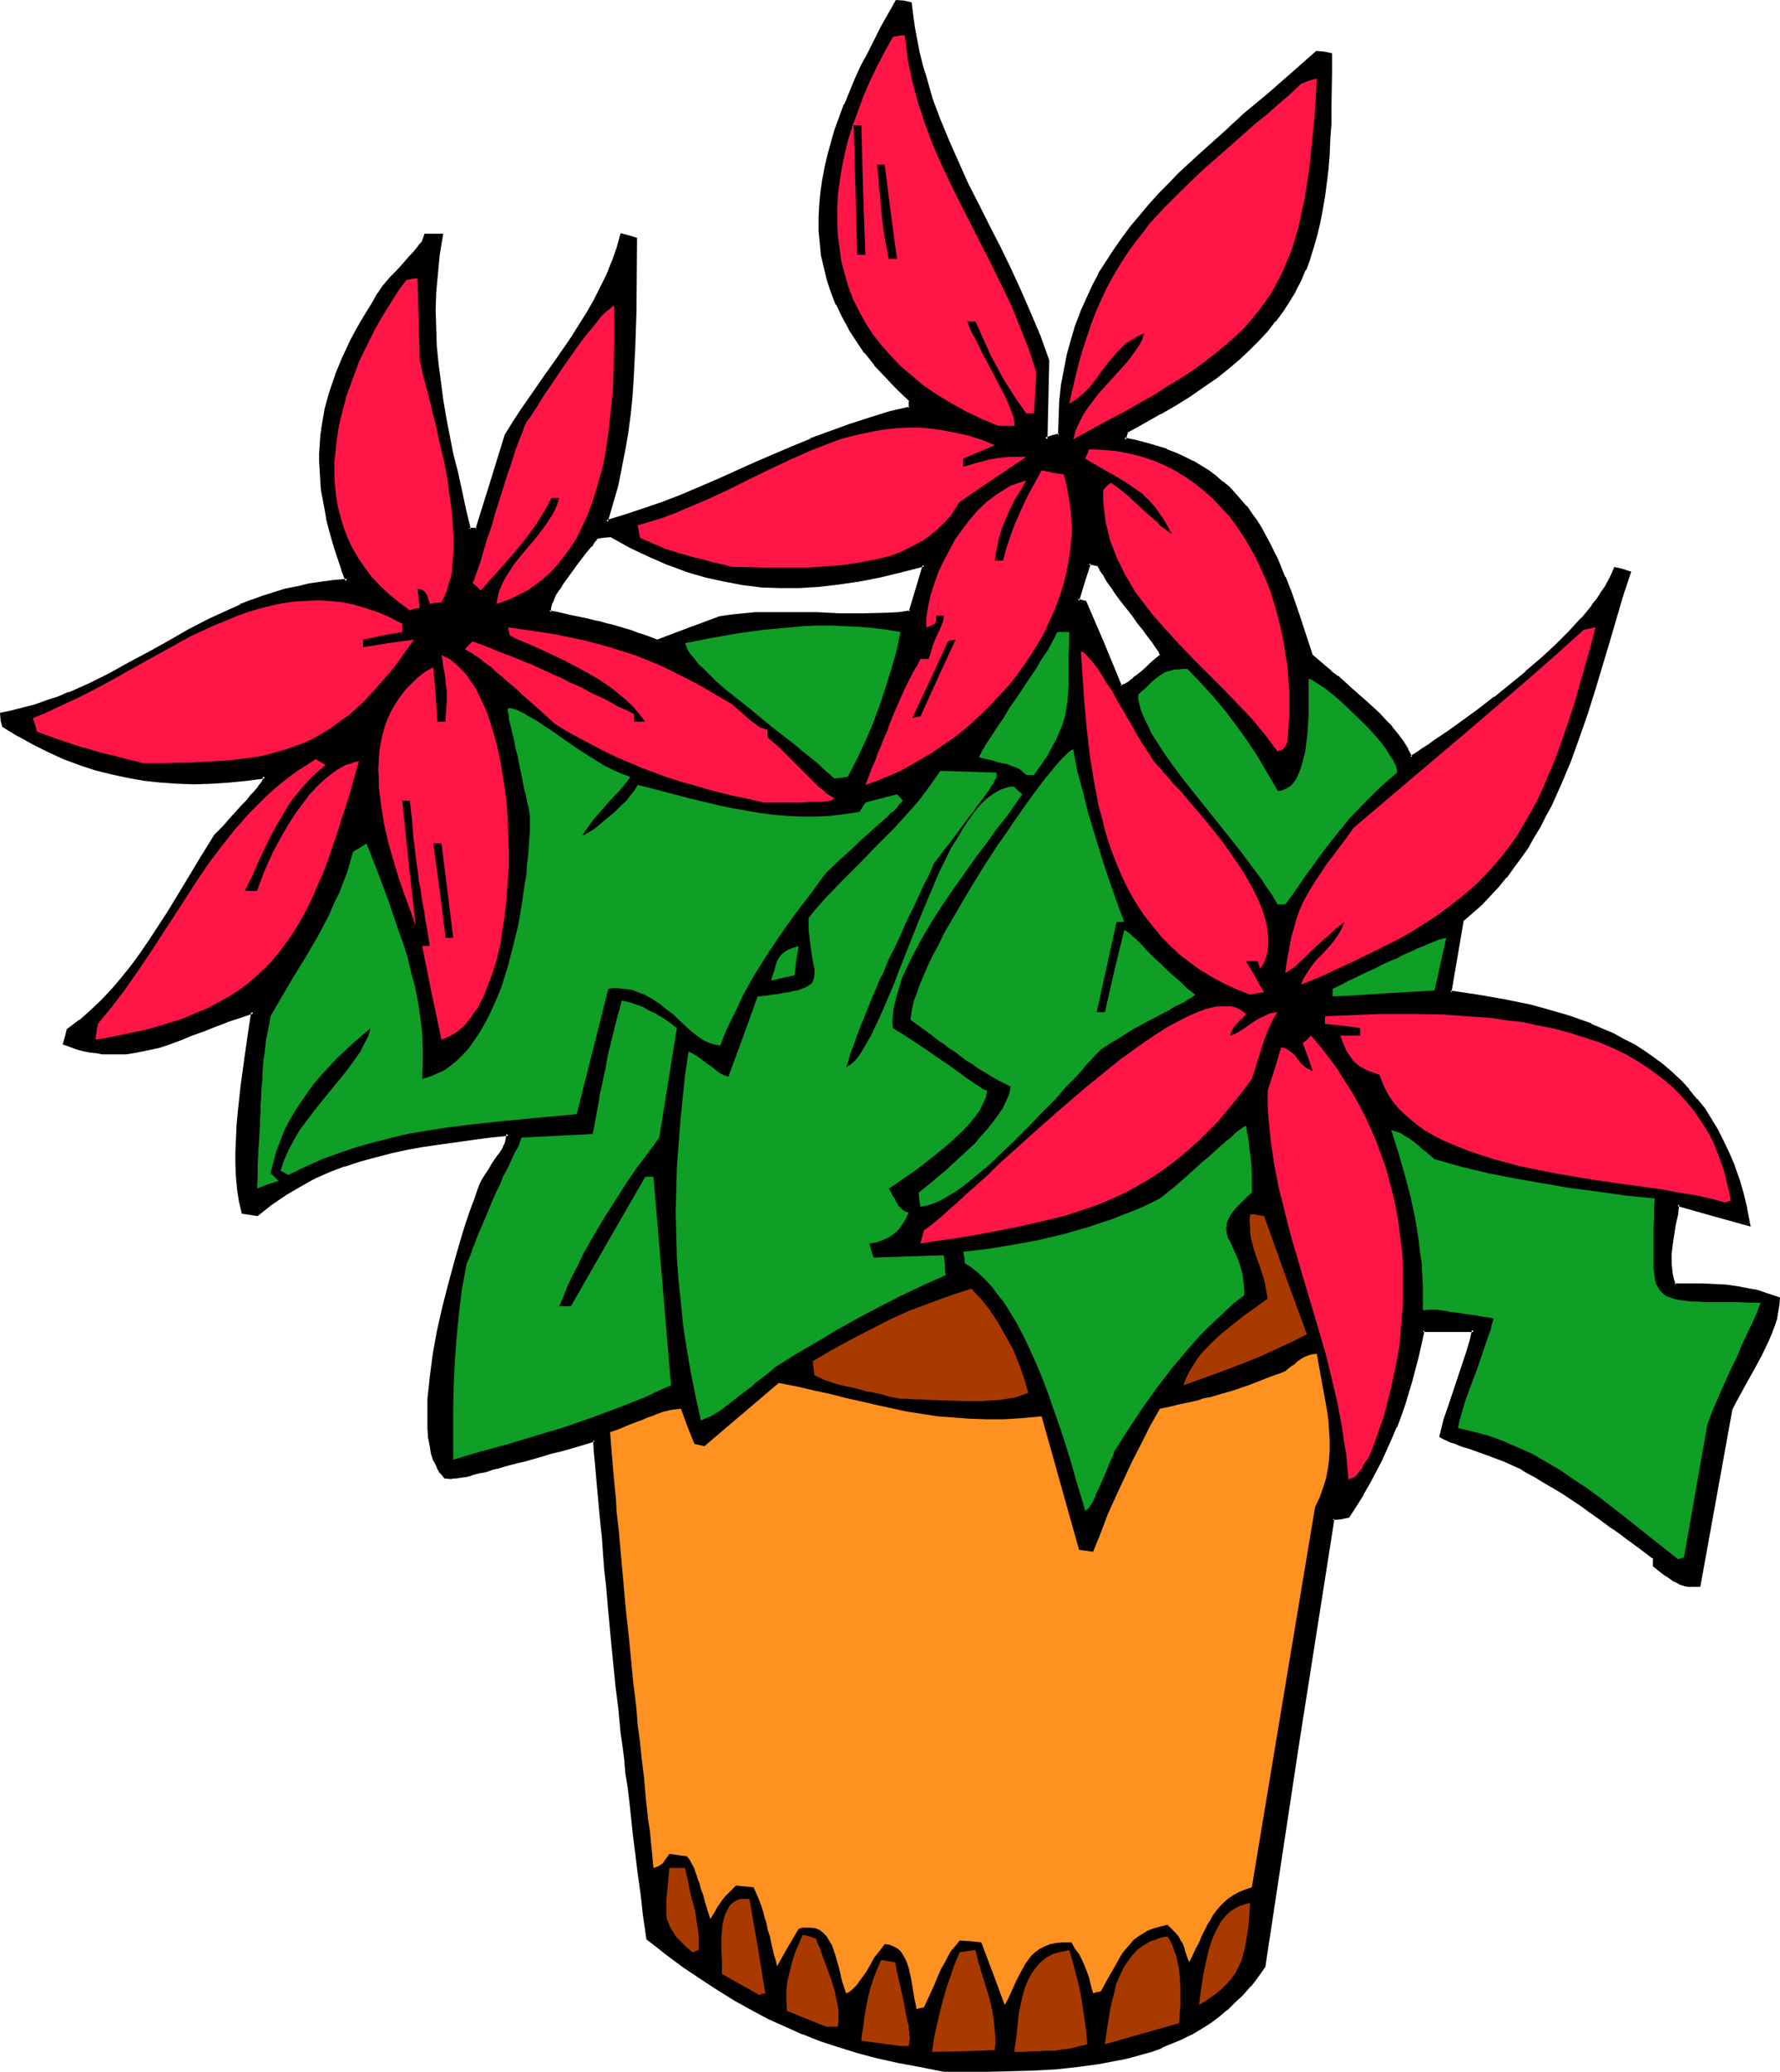 <?xml version="1.0" encoding="UTF-8" standalone="no"?>
<svg
   version="1.0"
   width="129.98mm"
   height="151.231mm"
   id="svg49"
   sodipodi:docname="Poinsettia 05.wmf"
   xmlns:inkscape="http://www.inkscape.org/namespaces/inkscape"
   xmlns:sodipodi="http://sodipodi.sourceforge.net/DTD/sodipodi-0.dtd"
   xmlns="http://www.w3.org/2000/svg"
   xmlns:svg="http://www.w3.org/2000/svg">
  <sodipodi:namedview
     id="namedview49"
     pagecolor="#ffffff"
     bordercolor="#000000"
     borderopacity="0.25"
     inkscape:showpageshadow="2"
     inkscape:pageopacity="0.0"
     inkscape:pagecheckerboard="0"
     inkscape:deskcolor="#d1d1d1"
     inkscape:document-units="mm" />
  <defs
     id="defs1">
    <pattern
       id="WMFhbasepattern"
       patternUnits="userSpaceOnUse"
       width="6"
       height="6"
       x="0"
       y="0" />
  </defs>
  <path
     style="fill:#000000;fill-opacity:1;fill-rule:evenodd;stroke:none"
     d="m 181.477,176.952 8.565,-3.232 8.726,-3.232 3.232,-0.485 3.394,-0.323 3.232,-0.323 3.232,-0.162 h 6.787 l 6.626,0.162 6.464,0.323 h 6.626 l 6.626,-0.162 3.07,-0.323 3.232,-0.323 1.939,-6.464 1.778,-6.464 -6.141,1.616 -6.141,1.293 -5.656,1.131 -5.656,0.808 -5.494,0.646 -5.333,0.323 h -5.171 l -5.171,-0.162 -5.171,-0.646 -5.01,-0.808 -5.171,-1.131 -5.171,-1.616 -5.171,-1.939 -2.586,-0.97 -2.586,-1.293 -2.747,-1.131 -2.747,-1.293 -2.586,-1.616 -2.909,-1.454 -1.939,0.323 -1.778,0.323 -0.323,0.323 -0.323,0.485 -0.646,0.97 -0.485,0.485 -0.485,0.485 -0.97,1.293 -0.97,1.293 -1.131,1.293 -2.262,2.909 -2.101,3.07 -0.97,1.454 -0.808,1.454 -0.646,1.293 -0.485,1.454 -0.323,1.131 -0.162,1.131 1.616,0.323 1.616,0.323 1.293,0.323 1.454,0.323 2.424,0.485 2.101,0.485 1.939,0.485 1.778,0.323 1.616,0.323 1.293,0.485 2.747,0.646 2.747,0.97 1.616,0.485 1.616,0.646 1.939,0.646 z m 79.022,394.143 -3.232,-0.646 -3.232,-0.485 -5.979,-1.293 -5.818,-1.293 -5.494,-1.454 -5.333,-1.616 -4.848,-1.616 -4.848,-1.778 -4.848,-2.101 -4.686,-2.262 -4.525,-2.424 -4.686,-2.424 -4.686,-2.909 -4.525,-3.07 -4.848,-3.394 -5.01,-3.555 -2.586,-1.939 -2.586,-1.939 -0.323,-3.394 -0.485,-3.07 -0.323,-3.07 -0.323,-2.909 -0.808,-5.656 -0.646,-5.333 -0.646,-5.01 -0.485,-4.686 -0.485,-4.525 -0.646,-4.202 -0.485,-4.04 -0.485,-3.717 -0.323,-3.717 -0.485,-3.555 -0.646,-6.787 -0.808,-6.464 -0.646,-6.464 -0.646,-6.626 -0.323,-3.394 -0.323,-3.555 -0.323,-3.717 -0.323,-3.717 -0.485,-4.202 -0.323,-4.202 -0.485,-4.525 -0.323,-4.848 -0.485,-5.01 -0.485,-5.333 -0.485,-5.818 -0.323,-2.909 -0.323,-3.07 -3.232,0.97 -3.232,0.808 -2.909,0.808 -2.747,0.808 -2.586,0.646 -2.262,0.646 -2.262,0.646 -2.101,0.485 -1.939,0.646 -1.616,0.323 -1.616,0.485 -1.454,0.485 -1.454,0.323 -1.131,0.323 -1.131,0.162 -1.939,0.646 -0.808,0.162 -1.454,0.323 -1.293,0.162 -0.808,0.162 -0.97,0.162 h -0.646 -1.454 l -1.131,-1.293 -0.97,-1.616 -0.808,-1.778 -0.646,-1.939 -0.485,-2.101 -0.323,-2.262 -0.162,-2.424 -0.162,-2.586 v -2.747 l 0.162,-2.909 0.162,-2.909 0.323,-3.07 0.97,-6.141 1.131,-6.302 1.454,-6.464 1.454,-6.302 1.778,-5.979 0.808,-2.909 0.808,-2.909 0.808,-2.586 0.808,-2.586 0.808,-2.424 0.808,-2.262 0.646,-2.101 0.808,-1.939 0.646,-1.778 0.485,-1.454 1.131,-1.778 1.131,-1.454 0.808,-1.293 0.808,-1.131 0.646,-0.97 0.485,-0.97 0.485,-0.646 0.323,-0.646 0.485,-1.131 0.323,-0.97 0.323,-0.97 0.162,-0.97 -4.848,0.646 -4.848,0.485 -9.211,1.293 -4.686,0.808 -4.525,0.808 -4.363,0.808 -4.363,1.131 -4.202,1.131 -4.202,1.454 -4.202,1.616 -4.04,1.778 -4.04,2.101 -4.04,2.424 -3.878,2.586 -3.878,3.07 -0.97,-0.162 -0.97,-0.162 -1.939,-0.162 -0.646,-3.232 -0.485,-3.232 -0.323,-3.394 -0.162,-3.394 v -3.555 l 0.162,-3.555 0.162,-3.717 0.323,-3.555 0.808,-7.272 0.97,-7.11 0.97,-6.949 0.485,-3.232 0.485,-3.07 -3.717,1.131 -3.555,1.131 -3.232,1.293 -3.232,1.293 -3.232,1.293 -3.07,1.131 -3.07,1.131 -2.909,0.97 -3.07,0.808 -2.909,0.646 -3.07,0.323 -3.232,0.162 -3.232,-0.162 -1.616,-0.162 -1.778,-0.323 -1.616,-0.323 -1.778,-0.485 -1.778,-0.646 -1.939,-0.646 0.646,-1.778 0.485,-1.939 3.232,-2.424 3.07,-2.586 3.07,-2.909 2.747,-3.07 2.909,-3.232 2.586,-3.394 2.586,-3.394 2.586,-3.717 4.686,-7.272 4.525,-7.434 4.363,-7.272 2.101,-3.394 2.101,-3.394 1.293,-1.293 1.131,-1.131 0.97,-1.293 0.97,-0.97 1.778,-1.939 1.454,-1.616 1.293,-1.293 0.97,-1.293 0.97,-0.97 0.646,-0.808 0.646,-0.808 0.323,-0.485 0.485,-0.485 0.162,-0.485 0.323,-0.646 0.162,-0.808 -4.848,0.808 -4.848,0.485 -4.848,0.323 H 53.651 l -4.686,-0.162 -4.525,-0.323 -4.686,-0.485 -4.525,-0.808 -4.525,-0.97 -4.363,-1.131 -4.363,-1.454 -4.363,-1.616 -4.202,-1.778 -4.202,-2.101 -4.04,-2.262 -4.202,-2.586 -0.323,-1.616 -0.323,-1.616 3.394,-0.646 3.232,-0.808 3.07,-0.97 3.07,-0.97 3.07,-1.131 2.909,-1.131 5.818,-2.586 5.494,-2.747 5.494,-2.909 5.494,-3.07 5.494,-3.07 5.333,-2.909 5.656,-2.909 5.656,-2.747 2.909,-1.293 2.909,-1.131 3.07,-1.131 3.07,-0.97 3.232,-0.97 3.232,-0.808 3.394,-0.646 3.394,-0.646 3.555,-0.323 3.555,-0.323 -1.131,-2.909 -0.97,-3.07 -0.97,-2.909 -0.808,-2.747 -0.808,-2.909 -0.646,-2.586 -0.646,-2.747 -0.323,-2.586 -0.485,-2.586 -0.162,-2.586 -0.323,-2.586 v -2.424 -2.424 l 0.162,-2.424 0.162,-2.424 0.323,-2.424 0.808,-4.686 1.293,-4.686 1.616,-4.848 1.778,-4.686 2.424,-4.848 1.293,-2.424 1.293,-2.424 1.454,-2.586 1.616,-2.586 1.616,-2.424 1.616,-2.747 1.939,-2.101 1.778,-1.778 1.454,-1.616 1.131,-1.293 1.131,-1.293 0.97,-0.97 0.646,-0.808 0.646,-0.808 0.485,-0.485 0.323,-0.485 0.485,-0.97 0.323,-0.646 0.162,-0.808 h 4.363 l -0.808,5.494 -0.646,5.171 -0.485,5.171 v 4.848 5.01 l 0.323,5.01 0.323,4.848 0.646,5.01 0.646,4.848 0.808,4.848 0.97,5.01 1.131,5.01 1.131,5.171 1.131,5.171 1.131,5.171 1.293,5.494 h 2.101 l 4.202,-12.928 4.04,-13.09 1.939,-3.232 2.262,-3.394 4.525,-6.626 2.262,-3.232 2.424,-3.394 4.686,-6.949 4.363,-6.787 1.939,-3.555 1.939,-3.555 1.616,-3.555 1.616,-3.717 1.293,-3.555 0.97,-3.717 1.939,0.646 1.939,0.485 -0.162,5.171 v 5.171 l -0.162,9.858 -0.162,9.534 -0.646,9.534 -0.323,4.686 -0.485,4.686 -0.646,4.686 -0.808,4.848 -0.808,4.848 -1.131,4.848 -1.293,5.01 -1.454,5.171 5.333,-1.616 5.333,-1.778 5.171,-1.778 5.01,-2.101 10.181,-4.363 10.019,-4.363 10.181,-4.525 5.171,-2.101 5.333,-2.101 5.333,-1.939 5.494,-1.778 5.494,-1.616 5.818,-1.454 v -2.101 l -3.555,-3.394 -3.07,-3.232 -3.07,-3.232 -2.586,-3.394 -2.424,-3.232 -2.101,-3.394 -1.778,-3.394 -1.616,-3.232 -1.293,-3.394 -1.131,-3.394 -0.97,-3.394 -0.646,-3.394 -0.485,-3.394 -0.162,-3.394 v -3.394 l 0.162,-3.394 0.323,-3.394 0.323,-3.555 0.646,-3.394 0.808,-3.394 0.97,-3.555 1.131,-3.394 1.293,-3.555 1.293,-3.555 1.454,-3.555 1.616,-3.394 1.616,-3.717 1.778,-3.394 3.717,-7.272 4.04,-7.11 1.778,0.162 1.939,0.323 0.323,3.555 0.646,3.555 0.646,3.394 0.646,3.232 0.808,3.232 0.808,3.232 1.939,6.302 2.101,5.979 2.424,5.818 2.586,5.818 2.747,5.818 2.909,5.656 2.909,5.818 2.909,5.818 2.909,5.818 2.747,5.979 2.747,6.302 2.586,6.464 2.424,6.787 -0.485,21.654 1.939,-0.646 1.939,-0.485 v -4.848 l 0.323,-4.525 0.485,-4.363 0.646,-4.363 0.97,-4.202 0.97,-3.878 1.293,-3.878 1.454,-3.878 1.454,-3.555 1.616,-3.555 1.939,-3.394 1.939,-3.394 2.101,-3.232 2.262,-3.07 2.262,-3.07 2.586,-3.07 2.424,-3.07 2.747,-2.909 2.747,-2.909 2.747,-2.747 5.979,-5.494 5.979,-5.494 6.302,-5.656 6.626,-5.494 6.464,-5.656 6.626,-5.818 1.939,0.162 1.778,0.323 v 5.01 4.848 4.686 l -0.162,4.525 -0.162,4.363 -0.323,4.202 -0.323,4.04 -0.485,3.717 -0.485,3.878 -0.485,3.555 -0.808,3.555 -0.646,3.394 -0.97,3.232 -1.131,3.07 -1.131,3.232 -1.454,2.909 -1.454,2.909 -1.616,2.909 -1.778,2.747 -2.101,2.747 -2.101,2.586 -2.424,2.747 -2.586,2.424 -2.747,2.586 -3.07,2.586 -3.232,2.424 -3.555,2.586 -3.555,2.424 -4.04,2.586 -4.202,2.424 -4.525,2.586 -4.686,2.424 -0.323,1.131 -0.323,1.131 3.07,0.646 3.07,0.808 2.747,0.808 2.747,0.808 2.586,1.131 2.424,0.97 2.262,1.131 2.262,1.293 1.939,1.454 1.939,1.293 1.939,1.616 1.778,1.454 1.616,1.778 3.07,3.555 1.454,1.778 1.293,1.939 1.293,2.101 2.424,4.202 2.262,4.525 1.939,4.848 1.939,5.01 1.778,5.171 1.778,5.494 1.939,5.656 3.394,3.07 1.939,1.616 1.939,1.454 3.717,3.394 3.878,3.394 3.717,3.394 1.778,1.939 1.778,1.778 1.454,2.101 1.454,1.939 1.454,2.101 1.131,2.101 1.454,-0.97 1.778,-1.131 1.616,-1.131 1.939,-1.131 3.717,-2.747 4.202,-2.909 4.202,-3.07 4.363,-3.232 4.363,-3.555 4.202,-3.555 4.202,-3.555 4.04,-3.717 3.717,-3.717 3.394,-3.717 1.616,-1.778 1.454,-1.778 1.293,-1.778 1.293,-1.778 0.97,-1.778 0.97,-1.616 0.808,-1.778 0.646,-1.616 1.939,0.485 1.939,0.646 -2.101,6.464 -1.939,6.464 -1.939,6.626 -1.939,6.464 -1.939,6.464 -2.101,6.626 -2.101,6.464 -2.424,6.302 -2.424,6.141 -2.747,5.979 -1.616,3.07 -1.616,2.909 -1.616,2.909 -1.778,2.747 -1.778,2.747 -1.939,2.747 -2.101,2.586 -2.101,2.586 -2.262,2.586 -2.424,2.424 -2.586,2.262 -2.586,2.262 -1.616,10.019 -1.616,9.858 7.595,1.131 7.272,1.293 7.272,1.454 3.394,0.97 3.394,0.97 3.394,0.97 3.232,1.131 3.232,1.131 3.07,1.293 3.07,1.454 2.909,1.454 2.747,1.616 2.747,1.616 2.747,1.939 2.586,1.939 2.424,2.101 2.424,2.262 2.101,2.262 2.262,2.586 1.939,2.586 1.939,2.909 1.778,2.909 1.616,3.232 1.616,3.394 1.293,3.555 1.293,3.555 1.131,3.878 1.131,4.04 0.808,4.363 -9.858,-2.747 -9.696,-2.747 -0.485,2.747 -0.485,2.747 -0.97,5.494 -0.162,2.747 v 2.747 1.454 l 0.323,1.293 0.323,1.616 0.323,1.454 h 7.595 3.394 l 3.394,0.323 3.232,0.323 3.394,0.646 1.778,0.485 1.939,0.646 1.939,0.646 2.101,0.646 -0.162,1.778 -0.162,1.939 -0.485,1.778 -0.646,1.939 -0.646,2.101 -0.97,1.939 -1.778,4.04 -2.262,3.878 -2.101,3.878 -0.97,1.939 -1.131,1.778 -0.97,1.778 -0.808,1.616 -8.726,48.642 -0.97,0.162 h -1.131 l -0.97,-0.162 -0.808,-0.162 -1.616,-0.485 -1.293,-0.646 -1.454,-0.97 -1.293,-0.97 -1.293,-1.131 -1.454,-0.97 v -2.262 l -2.101,-1.454 -1.939,-1.454 -1.778,-1.293 -1.778,-1.293 -1.616,-1.131 -1.454,-1.131 -1.454,-0.97 -1.293,-1.131 -2.424,-1.616 -2.262,-1.616 -1.939,-1.454 -1.778,-1.131 -3.555,-2.262 -3.394,-2.101 -2.101,-1.131 -2.101,-1.293 -2.262,-1.293 -1.293,-0.808 -1.454,-0.808 -3.555,-1.454 -3.394,-1.454 -3.232,-1.131 -3.07,-0.97 -1.293,-0.485 -1.293,-0.485 -1.131,-0.485 -1.131,-0.323 -0.808,-0.323 -0.97,-0.323 -0.646,-0.323 -0.646,-0.323 1.293,-4.363 1.293,-4.202 1.454,-4.04 1.131,-3.717 1.293,-3.555 1.131,-3.394 0.97,-3.07 0.646,-2.909 h -14.059 l -0.808,3.555 -0.808,3.555 -1.778,6.787 -0.97,3.394 -0.97,3.07 -1.131,3.232 -1.131,3.07 -1.293,3.07 -2.747,6.141 -1.616,3.07 -1.778,3.07 -1.616,3.07 -1.939,3.07 -1.939,3.232 -2.262,0.323 -2.101,0.162 -9.534,61.893 -9.373,61.731 -1.939,2.586 -2.101,2.586 -2.101,2.424 -2.262,2.101 -2.101,2.101 -2.424,1.778 -2.424,1.778 -2.424,1.616 -2.586,1.454 -2.586,1.293 -2.747,1.293 -2.747,1.131 -2.747,0.97 -2.909,0.808 -2.747,0.808 -2.909,0.646 -5.979,1.131 -5.979,0.808 -6.141,0.646 -6.141,0.323 -6.141,0.162 -6.141,0.162 z m 48.803,-381.7 1.293,-0.323 0.808,-0.485 0.323,-0.323 0.646,-0.323 0.485,-0.485 0.646,-0.646 0.808,-0.485 0.97,-0.808 1.131,-0.97 1.131,-1.131 1.454,-1.293 1.616,-1.454 v -0.162 l -0.162,-0.323 -0.162,-0.323 -0.323,-0.485 -0.808,-1.131 -0.97,-1.293 -1.131,-1.616 -1.293,-1.616 -1.454,-1.939 -1.454,-1.939 -2.909,-4.04 -1.616,-1.939 -1.293,-1.939 -1.293,-1.778 -0.97,-1.616 -0.97,-1.454 -0.485,-1.131 -1.454,-0.485 -1.293,-0.162 -1.616,5.01 -1.616,5.333 0.97,0.162 1.131,0.323 5.01,11.635 z"
     id="path1" />
  <path
     style="fill:#000000;fill-opacity:1;fill-rule:evenodd;stroke:none"
     d="m 181.477,177.437 8.726,-3.232 8.726,-3.232 h -0.162 l 3.232,-0.646 3.394,-0.323 3.232,-0.162 v 0 l 3.232,-0.162 h 6.787 l 6.626,0.162 6.464,0.162 6.626,0.162 6.626,-0.162 v 0 l 3.232,-0.323 3.394,-0.485 1.939,-6.626 2.101,-7.272 -6.949,1.778 -5.979,1.293 v 0 l -5.818,1.131 -5.494,0.97 -5.494,0.485 v 0 l -5.333,0.323 -5.171,0.162 -5.171,-0.323 v 0 l -5.01,-0.646 -5.171,-0.808 h 0.162 l -5.171,-1.131 -5.171,-1.616 -5.171,-1.939 0.162,0.162 -2.747,-1.131 -2.586,-1.131 -2.586,-1.131 -2.747,-1.454 -2.747,-1.454 -2.909,-1.616 -2.101,0.323 -2.101,0.323 -0.323,0.485 -0.323,0.485 -0.808,0.97 h 0.162 l -0.485,0.485 h -0.162 l -0.323,0.646 v 0 l -0.97,1.131 -0.97,1.293 h -0.162 l -0.97,1.454 -2.262,2.909 -2.101,2.909 -0.97,1.454 v 0.162 l -0.808,1.454 -0.808,1.293 v 0.162 l -0.485,1.293 -0.323,1.131 v 0.162 l -0.162,1.454 2.101,0.485 1.454,0.323 v 0 l 1.454,0.323 1.293,0.323 v 0 l 2.586,0.485 2.101,0.485 h -0.162 l 1.939,0.323 1.778,0.485 1.616,0.323 1.293,0.323 2.747,0.808 2.909,0.97 1.454,0.485 1.616,0.646 1.939,0.646 2.262,0.808 v -0.97 l -2.101,-0.808 -1.778,-0.646 -1.616,-0.485 -1.616,-0.646 -2.747,-0.808 -2.747,-0.808 -1.454,-0.323 -1.616,-0.485 -1.616,-0.323 -1.939,-0.485 v 0 l -2.262,-0.485 -2.424,-0.485 v 0 l -1.293,-0.323 -1.454,-0.323 v 0 l -1.454,-0.323 -1.778,-0.323 0.485,0.485 v -0.97 0 l 0.323,-1.293 0.646,-1.293 -0.162,0.162 0.646,-1.454 0.97,-1.454 v 0.162 l 0.97,-1.616 2.101,-2.909 2.101,-2.909 1.131,-1.454 v 0 l 0.97,-1.293 0.97,-1.131 v 0 l 0.485,-0.646 v 0.162 l 0.485,-0.485 v -0.162 l 0.646,-0.97 0.323,-0.323 0.323,-0.485 -0.323,0.162 1.939,-0.323 1.939,-0.162 -0.323,-0.162 2.909,1.616 2.586,1.454 2.747,1.293 2.747,1.293 2.586,1.131 2.586,1.131 h 0.162 l 5.171,1.939 5.01,1.454 5.171,1.131 v 0 l 5.171,0.97 5.171,0.646 v 0 l 5.171,0.162 h 5.171 l 5.333,-0.323 v 0 l 5.494,-0.646 5.656,-0.808 5.818,-1.131 v 0 l 5.979,-1.454 6.302,-1.616 -0.485,-0.485 -1.939,6.464 -1.939,6.464 0.485,-0.323 -3.232,0.485 -3.232,0.162 h 0.162 l -6.626,0.162 h -6.626 l -6.464,-0.323 h -6.626 -6.787 -3.232 -0.162 l -3.232,0.323 -3.232,0.323 -3.394,0.485 -8.726,3.232 -8.565,3.232 h 0.162 z"
     id="path2" />
  <path
     style="fill:#000000;fill-opacity:1;fill-rule:evenodd;stroke:none"
     d="m 260.499,570.611 v 0 l -3.232,-0.485 -3.07,-0.646 -6.141,-1.293 v 0 l -5.656,-1.293 -5.494,-1.454 -5.333,-1.454 -5.01,-1.778 -4.848,-1.778 h 0.162 l -4.848,-1.939 -4.525,-2.262 -4.686,-2.424 -4.525,-2.586 v 0 l -4.686,-2.909 -4.686,-3.07 -4.848,-3.232 -4.848,-3.717 -2.586,-1.939 -2.586,-1.939 0.162,0.323 -0.485,-3.232 -0.323,-3.07 -0.323,-3.07 -0.485,-3.07 -0.646,-5.656 -0.646,-5.333 -0.646,-4.848 -0.646,-4.848 -0.485,-4.363 -0.485,-4.202 -0.485,-4.04 -0.485,-3.878 -0.323,-3.555 -0.485,-3.555 -0.808,-6.787 -0.646,-6.464 -0.646,-6.464 -0.646,-6.626 -0.323,-3.394 -0.323,-3.555 -0.485,-3.717 -0.323,-3.878 -0.323,-4.04 -0.323,-4.202 -0.485,-4.525 -0.485,-4.848 -0.323,-5.01 -0.646,-5.494 -0.485,-5.656 -0.162,-3.07 -0.323,-3.555 -3.878,1.131 -3.07,0.808 -3.07,0.808 -2.747,0.808 -2.424,0.646 -2.424,0.646 -2.262,0.646 -2.101,0.646 -1.778,0.485 -1.778,0.485 -1.616,0.323 -1.454,0.485 -1.293,0.323 -1.293,0.323 -1.131,0.323 -1.939,0.485 -0.808,0.162 -1.454,0.323 h 0.162 l -1.293,0.162 -0.97,0.162 -0.808,0.162 h -0.646 v 0 h -1.454 l 0.323,0.162 -1.131,-1.293 v 0 l -0.97,-1.454 v 0 l -0.646,-1.778 v 0.162 l -0.646,-2.101 v 0.162 l -0.485,-2.101 -0.323,-2.262 -0.162,-2.586 v 0.162 l -0.162,-2.586 v -2.747 l 0.162,-2.909 0.162,-2.909 v 0 l 0.323,-2.909 0.97,-6.302 1.131,-6.302 v 0 l 1.454,-6.302 1.454,-6.302 1.616,-6.141 0.808,-2.747 0.97,-2.909 0.808,-2.586 0.808,-2.747 0.808,-2.424 0.646,-2.101 0.808,-2.262 0.808,-1.778 0.485,-1.778 v 0 l 0.646,-1.454 v 0.162 l 1.131,-1.778 0.97,-1.454 0.808,-1.293 1.454,-2.262 0.646,-0.808 0.323,-0.646 v -0.162 l 0.323,-0.646 0.646,-0.97 v -0.162 l 0.323,-0.97 v 0 l 0.162,-0.97 0.323,-1.616 -5.494,0.646 -4.686,0.485 -9.373,1.293 -4.525,0.808 -4.525,0.808 -4.363,0.808 h -0.162 l -4.363,1.131 -4.202,1.293 -4.202,1.293 h -0.162 l -4.04,1.778 -4.202,1.778 -4.04,2.101 v 0 l -3.878,2.262 -4.04,2.747 -3.878,3.07 0.323,-0.162 -0.97,-0.162 -0.97,-0.162 -1.778,-0.162 0.323,0.323 -0.646,-3.07 -0.485,-3.232 -0.323,-3.394 v 0 l -0.162,-3.394 v -3.555 -3.555 l 0.323,-3.717 v 0 l 0.323,-3.555 0.646,-7.272 1.131,-7.11 0.97,-6.787 0.485,-3.394 0.485,-3.717 -4.363,1.293 -3.394,1.293 h -0.162 l -3.232,1.131 -3.394,1.293 -3.07,1.293 -3.07,1.131 v 0 l -2.909,1.131 -3.07,0.97 -2.909,0.808 v 0 l -3.07,0.646 -3.07,0.323 h 0.162 l -3.232,0.162 -3.232,-0.162 v 0 l -1.616,-0.162 -1.616,-0.323 v 0 l -1.778,-0.323 -1.778,-0.485 -1.778,-0.485 -1.778,-0.646 0.323,0.485 0.485,-1.939 0.646,-1.778 -0.323,0.323 3.394,-2.424 v -0.162 l 3.07,-2.586 3.07,-2.909 2.747,-3.07 2.909,-3.232 v 0 l 2.586,-3.394 2.747,-3.555 2.424,-3.555 4.848,-7.434 4.525,-7.434 4.363,-7.11 2.101,-3.555 2.101,-3.232 h -0.162 l 1.293,-1.293 1.131,-1.131 0.97,-1.293 0.97,-0.97 1.778,-1.939 1.454,-1.616 1.293,-1.293 0.97,-1.293 0.97,-0.97 0.646,-0.808 v -0.162 l 0.646,-0.646 v 0 l 0.485,-0.646 -0.162,0.162 0.485,-0.485 0.323,-0.646 0.323,-0.646 0.323,-1.454 -5.656,0.808 -4.848,0.485 h 0.162 l -4.848,0.323 H 53.651 l -4.686,-0.162 -4.525,-0.162 v 0 l -4.525,-0.646 -4.686,-0.646 -4.363,-0.97 v 0 l -4.363,-1.293 -4.363,-1.454 -4.363,-1.454 v 0 l -4.202,-1.939 -4.202,-2.101 -4.04,-2.262 v 0 l -4.04,-2.424 0.162,0.162 -0.323,-1.616 v 0.162 l -0.323,-1.616 -0.646,1.778 v 0 l 0.485,1.778 4.202,2.586 h 0.162 l 4.04,2.262 4.202,2.101 4.202,1.939 v 0 l 4.363,1.616 4.363,1.454 4.525,1.131 v 0 l 4.525,0.97 4.525,0.808 4.525,0.485 h 0.162 l 4.525,0.323 4.686,0.162 4.848,-0.162 4.848,-0.323 v 0 l 4.848,-0.485 5.01,-0.646 -0.485,-0.646 -0.323,0.808 h 0.162 l -0.323,0.646 -0.323,0.485 0.162,-0.162 -0.485,0.485 v 0 l -0.485,0.646 h 0.162 l -0.646,0.646 v 0 l -0.646,0.808 -0.97,0.97 -0.97,1.293 -1.293,1.293 -1.454,1.616 -1.778,1.939 -0.97,1.131 -0.97,1.131 -1.131,1.131 -1.293,1.293 v 0 l -2.101,3.394 -2.101,3.394 -4.363,7.272 -4.525,7.434 -4.848,7.434 -2.424,3.555 -2.586,3.555 -2.747,3.394 0.162,-0.162 -2.909,3.394 -2.747,2.909 -3.07,2.909 -3.07,2.747 v -0.162 l -3.394,2.586 -0.485,1.939 -0.646,2.262 2.262,0.808 1.778,0.646 1.778,0.485 1.778,0.323 v 0 l 1.616,0.162 1.778,0.323 v 0 h 3.232 3.232 v 0 l 3.07,-0.485 3.07,-0.646 v 0 l 3.07,-0.646 2.909,-0.97 3.07,-1.131 v 0 l 3.07,-1.293 3.232,-1.131 3.232,-1.293 3.394,-1.293 h -0.162 l 3.555,-1.131 3.717,-1.293 -0.646,-0.485 -0.485,3.232 -0.485,3.232 -0.97,6.787 -0.97,7.11 -0.808,7.434 -0.323,3.555 v 0 l -0.162,3.717 -0.162,3.555 v 3.555 l 0.162,3.394 v 0.162 l 0.323,3.394 0.485,3.232 0.808,3.394 2.262,0.323 0.97,0.162 1.131,0.162 3.878,-3.07 4.04,-2.747 3.878,-2.262 v 0 l 4.04,-2.262 4.04,-1.778 4.202,-1.616 -0.162,0.162 4.363,-1.454 4.202,-1.131 4.363,-1.131 v 0 l 4.363,-0.97 4.525,-0.808 4.525,-0.646 9.211,-1.293 4.848,-0.646 4.848,-0.485 -0.485,-0.646 -0.162,1.131 -0.162,0.97 v 0 l -0.323,0.97 v -0.162 l -0.485,1.131 -0.323,0.646 v -0.162 l -0.485,0.808 -0.646,0.808 -1.454,2.101 -0.808,1.454 -0.97,1.454 -1.131,1.778 -0.646,1.454 v 0 l -0.646,1.778 -0.646,1.939 -0.808,2.101 -0.808,2.262 -0.808,2.424 -0.808,2.586 -0.808,2.747 -0.808,2.747 -0.808,2.909 -1.616,5.979 -1.616,6.302 -1.454,6.464 v 0 l -1.131,6.302 -0.808,6.302 -0.323,3.07 v 0 l -0.323,2.909 v 2.909 2.747 2.586 0 l 0.162,2.424 0.485,2.424 0.323,2.101 v 0 l 0.646,1.939 0.162,0.162 0.808,1.616 v 0.162 l 0.808,1.454 h 0.162 l 1.131,1.454 1.778,0.162 v 0 l 0.808,-0.162 h 0.808 l 0.97,-0.162 1.131,-0.162 h 0.162 l 1.454,-0.323 0.808,-0.323 1.939,-0.485 1.131,-0.162 1.131,-0.323 1.293,-0.485 1.616,-0.323 1.454,-0.485 1.778,-0.485 1.939,-0.485 2.101,-0.485 2.262,-0.646 2.262,-0.646 2.586,-0.808 2.747,-0.646 2.909,-0.808 3.232,-0.97 3.232,-0.97 -0.485,-0.323 0.162,3.07 0.323,3.07 0.485,5.656 0.485,5.333 0.485,5.171 0.485,4.686 0.323,4.525 0.323,4.363 0.485,4.04 0.323,3.878 0.323,3.717 0.323,3.394 0.323,3.555 0.646,6.626 0.646,6.464 0.808,6.464 0.646,6.787 0.485,3.394 0.485,3.717 0.323,3.878 0.646,4.04 0.485,4.04 0.485,4.525 0.485,4.686 0.646,5.01 0.646,5.333 0.808,5.656 0.323,2.909 0.323,3.07 0.485,3.232 0.485,3.394 2.747,2.101 2.424,1.939 5.01,3.717 4.848,3.232 4.686,3.07 4.686,2.909 v 0 l 4.686,2.586 4.525,2.424 4.686,2.101 4.686,2.101 h 0.162 l 4.848,1.939 5.01,1.616 5.171,1.616 5.494,1.454 5.818,1.293 v 0 l 6.141,1.131 3.232,0.646 3.232,0.646 z"
     id="path3" />
  <path
     style="fill:#000000;fill-opacity:1;fill-rule:evenodd;stroke:none"
     d="m 0.808,196.991 -0.323,0.485 3.232,-0.808 h 0.162 l 3.232,-0.646 3.07,-0.97 3.07,-0.97 3.07,-1.131 v 0 l 3.07,-1.131 v 0 l 5.656,-2.586 5.656,-2.909 5.494,-2.909 5.333,-2.909 5.494,-3.07 5.494,-3.07 5.494,-2.909 5.656,-2.586 2.909,-1.293 v 0 l 3.07,-1.131 h -0.162 l 3.07,-1.131 3.07,-0.97 3.232,-0.97 3.232,-0.808 h -0.162 l 3.394,-0.646 3.394,-0.646 3.555,-0.323 4.202,-0.485 -1.293,-3.555 v 0.162 l -1.131,-3.07 -0.808,-2.909 -0.97,-2.747 -0.646,-2.747 -0.646,-2.747 v 0 l -0.646,-2.586 -0.485,-2.747 -0.323,-2.586 -0.323,-2.424 -0.162,-2.586 v 0 -2.424 -2.424 l 0.162,-2.424 v 0 l 0.162,-2.262 0.323,-2.424 0.808,-4.848 v 0.162 l 1.131,-4.686 1.616,-4.848 v 0.162 l 1.939,-4.848 2.262,-4.848 1.293,-2.424 1.454,-2.424 v 0 l 1.454,-2.424 1.454,-2.586 1.616,-2.586 1.778,-2.586 h -0.162 l 1.939,-2.101 1.778,-1.778 1.454,-1.616 1.131,-1.293 1.131,-1.293 0.97,-0.97 v 0 l 0.646,-0.97 v 0.162 l 0.646,-0.808 v 0 l 0.485,-0.646 0.323,-0.485 0.646,-0.808 0.323,-0.808 0.162,-0.808 -0.485,0.323 h 4.363 l -0.485,-0.485 -0.808,5.333 -0.646,5.171 -0.323,5.171 v 0.162 l -0.162,4.848 v 5.01 l 0.323,5.01 v 0.162 l 0.485,4.848 0.485,4.848 0.646,5.01 0.97,4.848 0.97,4.848 0.97,5.171 v 0 l 1.131,5.01 1.131,5.171 1.293,5.333 1.293,5.656 h 2.747 l 4.202,-13.09 4.04,-13.09 v 0.162 l 2.101,-3.232 2.101,-3.394 6.949,-10.019 2.262,-3.394 4.686,-6.787 4.363,-6.949 v 0 l 2.101,-3.555 1.778,-3.555 1.778,-3.555 1.454,-3.555 0.162,-0.162 1.293,-3.555 0.97,-3.717 -0.646,0.323 1.939,0.646 1.939,0.485 -0.323,-0.485 -0.323,20.2 -0.162,9.534 -0.485,9.534 v -0.162 l -0.485,4.686 -0.485,4.848 -0.646,4.686 -0.808,4.848 -0.808,4.848 v -0.162 l -1.131,4.848 -1.293,5.01 -1.616,5.979 6.141,-1.778 5.171,-1.778 5.171,-1.939 h 0.162 l 5.171,-2.101 10.019,-4.202 10.181,-4.525 10.019,-4.363 5.333,-2.262 v 0.162 l 5.171,-2.101 v 0 l 5.333,-1.939 5.333,-1.778 5.656,-1.616 5.979,-1.616 v -2.586 l -3.555,-3.555 -3.07,-3.232 -3.07,-3.232 v 0 l -2.586,-3.232 v 0 l -2.424,-3.394 -2.101,-3.394 v 0.162 l -1.778,-3.394 -1.616,-3.232 h 0.162 l -1.293,-3.394 v 0 l -1.293,-3.394 -0.808,-3.232 v 0 l -0.646,-3.394 -0.485,-3.394 -0.162,-3.394 v 0 -3.394 -3.394 0 l 0.323,-3.394 0.485,-3.394 0.646,-3.555 v 0.162 l 0.808,-3.555 0.97,-3.394 1.131,-3.555 1.131,-3.394 1.454,-3.555 h -0.162 l 1.454,-3.555 1.616,-3.394 1.616,-3.555 1.778,-3.555 3.717,-7.272 4.04,-7.11 -0.485,0.162 1.939,0.323 1.939,0.323 -0.485,-0.323 0.485,3.555 0.485,3.394 0.646,3.394 0.646,3.394 v 0 l 0.808,3.232 0.808,3.232 1.939,6.302 2.101,5.979 h 0.162 l 2.424,5.979 2.586,5.818 2.747,5.656 2.747,5.656 2.909,5.818 2.909,5.818 2.909,5.818 2.909,6.141 2.747,6.141 2.586,6.464 v 0 l 2.424,6.787 v -0.162 l -0.646,22.139 2.424,-0.646 2.262,-0.646 0.162,-5.171 0.323,-4.525 v 0.162 l 0.485,-4.525 0.646,-4.202 0.97,-4.202 v 0 l 0.97,-3.878 1.293,-3.878 1.293,-3.878 v 0.162 l 1.454,-3.717 1.778,-3.555 1.778,-3.394 v 0 l 1.939,-3.232 2.101,-3.232 2.262,-3.232 2.424,-3.07 h -0.162 l 2.586,-3.07 v 0.162 l 2.424,-3.07 2.747,-2.909 2.747,-2.909 2.747,-2.747 5.818,-5.494 6.141,-5.494 6.302,-5.656 -6.787,5.01 -6.141,5.494 -5.979,5.494 -2.747,2.909 -2.747,2.747 -2.747,3.07 -2.424,2.909 v 0 l -2.586,3.07 v 0 l -2.262,3.07 -2.262,3.232 -2.101,3.232 -2.101,3.232 v 0.162 l -1.778,3.394 -1.616,3.555 -1.616,3.555 v 0.162 l -1.454,3.717 -1.131,3.878 -1.131,4.04 v 0 l -0.808,4.202 -0.808,4.202 -0.485,4.525 v 0 l -0.162,4.525 -0.162,4.848 0.323,-0.485 -1.939,0.485 -1.939,0.646 0.646,0.485 0.485,-21.816 -2.424,-6.787 v 0 l -2.747,-6.464 -2.747,-6.302 -2.747,-5.979 -2.909,-5.979 -2.909,-5.656 -2.909,-5.818 -2.909,-5.656 -2.586,-5.818 -2.586,-5.818 -2.424,-5.818 v 0 l -2.262,-5.979 -1.778,-6.302 -0.97,-3.07 -0.808,-3.394 v 0.162 l -0.646,-3.394 -0.646,-3.394 -0.485,-3.394 -0.485,-3.878 -2.101,-0.485 L 247.248,0 l -4.202,7.434 -3.555,7.11 -1.939,3.555 -1.616,3.555 -1.454,3.555 -1.454,3.555 h -0.162 l -1.293,3.555 -1.293,3.555 -0.97,3.394 -0.97,3.555 -0.808,3.394 v 0.162 l -0.646,3.394 -0.485,3.394 -0.323,3.555 v 0 l -0.162,3.394 v 3.394 0.162 l 0.323,3.394 0.323,3.394 0.808,3.394 v 0 l 0.808,3.394 1.131,3.394 v 0 l 1.293,3.394 h 0.162 l 1.616,3.394 1.778,3.232 v 0.162 l 2.101,3.232 2.262,3.394 h 0.162 l 2.586,3.232 v 0.162 l 3.07,3.232 3.07,3.232 3.555,3.394 -0.162,-0.323 v 2.101 l 0.323,-0.323 -5.656,1.293 -5.656,1.778 -5.494,1.778 -5.333,1.939 v 0 l -5.333,1.939 v 0.162 l -5.171,2.101 -10.181,4.363 -10.019,4.525 -10.181,4.363 -5.01,1.939 v 0 l -5.171,1.778 -5.333,1.778 -5.333,1.616 0.485,0.485 1.454,-5.01 1.454,-5.01 0.97,-4.848 v -0.162 l 0.97,-4.848 0.808,-4.686 0.646,-4.848 0.485,-4.686 0.323,-4.686 v 0 l 0.485,-9.534 0.323,-9.534 0.162,-20.523 -2.101,-0.646 -2.424,-0.646 -1.131,4.04 -1.293,3.717 v -0.162 l -1.454,3.717 -1.778,3.555 -1.778,3.555 -1.939,3.394 v 0 l -4.363,6.949 -4.686,6.787 -2.424,3.394 -6.949,10.019 -2.101,3.232 -2.101,3.394 -4.04,13.09 -4.04,12.928 0.323,-0.323 h -2.101 l 0.485,0.323 -1.293,-5.333 -1.131,-5.333 -1.131,-5.171 -1.293,-5.01 v 0 l -0.97,-5.01 -0.97,-5.01 -0.808,-4.848 -0.646,-5.01 -0.646,-4.848 -0.485,-4.848 v 0 l -0.162,-5.01 -0.162,-5.01 0.162,-4.848 v 0 l 0.485,-5.171 0.485,-5.171 0.97,-5.818 h -5.171 l -0.323,0.97 -0.323,0.808 0.162,-0.162 -0.485,0.808 -0.485,0.485 -0.485,0.646 0.162,-0.162 -0.646,0.808 v 0 l -0.808,0.97 0.162,-0.162 -0.97,0.97 -1.131,1.293 -1.131,1.293 -1.454,1.616 -1.778,1.778 -1.778,2.101 -0.162,0.162 -1.778,2.586 -1.454,2.586 -1.616,2.586 -1.454,2.424 v 0 l -1.454,2.586 -1.293,2.424 -2.262,4.848 -1.939,4.686 v 0.162 l -1.616,4.686 -1.293,4.686 v 0.162 l -0.808,4.686 -0.323,2.424 -0.162,2.424 v 0 l -0.162,2.424 v 2.424 l 0.162,2.424 v 0.162 l 0.162,2.586 0.162,2.424 0.485,2.586 0.485,2.586 0.485,2.747 v 0.162 l 0.646,2.586 0.808,2.909 0.808,2.747 0.97,2.909 0.97,2.909 v 0.162 l 1.131,2.909 0.485,-0.646 -3.717,0.323 -3.555,0.485 -3.394,0.485 -3.232,0.808 h -0.162 l -3.232,0.646 -3.07,0.97 -3.07,0.97 -3.07,1.131 h -0.162 l -2.909,1.131 v 0.162 l -2.909,1.293 -5.656,2.586 -5.656,2.909 -5.333,3.07 -5.494,3.07 -5.494,2.909 -5.494,3.07 -5.494,2.747 -5.818,2.586 v -0.162 l -2.909,1.293 v 0 l -3.07,0.97 -3.07,1.131 -3.07,0.808 -3.232,0.808 H 3.717 L 0,196.668 l 0.162,2.101 z"
     id="path4" />
  <path
     style="fill:#000000;fill-opacity:1;fill-rule:evenodd;stroke:none"
     d="m 344.046,31.835 6.626,-5.494 6.464,-5.656 6.626,-5.818 -0.323,0.162 1.778,0.162 1.939,0.323 -0.323,-0.485 v 5.01 l -0.162,9.534 -0.162,4.525 -0.162,4.363 -0.323,4.202 v -0.162 l -0.323,4.04 -0.323,3.878 -0.646,3.717 -0.485,3.717 -0.646,3.394 v 0 l -0.808,3.394 -0.97,3.232 -0.97,3.232 v -0.162 l -1.293,3.232 v 0 l -1.293,2.909 -1.454,2.909 v 0 l -1.616,2.747 -1.939,2.747 -1.939,2.747 v 0 l -2.101,2.747 v -0.162 l -2.424,2.747 -2.586,2.424 -2.747,2.586 -3.07,2.586 v 0 l -3.07,2.424 -3.555,2.424 -3.717,2.586 -4.04,2.424 -4.04,2.586 v 0 l -4.525,2.424 -4.848,2.747 -0.485,1.131 -0.485,1.616 3.717,0.808 v 0 l 2.909,0.646 2.909,0.808 2.586,0.97 v 0 l 2.586,0.97 2.424,1.131 2.262,1.131 h -0.162 l 2.262,1.293 2.101,1.293 1.939,1.454 v -0.162 l 1.778,1.616 v 0 l 1.778,1.454 1.616,1.778 3.07,3.555 v -0.162 l 1.454,1.939 1.293,1.939 1.293,2.101 v -0.162 l 2.262,4.202 2.262,4.525 2.101,4.848 h -0.162 l 1.939,5.01 v 0 l 1.939,5.171 3.555,11.312 3.555,3.07 1.939,1.616 v 0 l 1.939,1.454 v 0 l 3.717,3.394 3.878,3.394 3.717,3.394 1.939,1.939 1.616,1.778 h -0.162 l 1.616,1.939 1.454,1.939 1.293,2.101 v 0 l 1.454,2.586 1.939,-1.293 1.616,-0.97 1.778,-1.131 1.778,-1.293 3.878,-2.586 4.04,-2.909 4.363,-3.07 4.202,-3.394 v 0 l 4.363,-3.555 4.363,-3.555 v 0 l 4.202,-3.555 4.04,-3.717 3.717,-3.717 3.394,-3.717 v 0 l 1.616,-1.939 1.454,-1.778 v 0 l 1.293,-1.778 1.293,-1.778 1.131,-1.616 v -0.162 l 0.97,-1.616 0.808,-1.778 0.646,-1.454 -0.485,0.162 1.778,0.485 1.939,0.485 -0.323,-0.485 -1.939,6.464 -2.101,6.464 -1.939,6.626 -1.939,6.464 -1.939,6.626 -2.101,6.464 -2.101,6.464 -2.262,6.302 v 0 l -2.586,6.141 -2.747,5.979 -1.454,3.07 -1.616,2.909 v -0.162 l -1.616,2.909 -1.778,2.747 -1.939,2.747 -1.778,2.747 -2.101,2.747 v -0.162 l -2.101,2.586 -2.262,2.586 -2.424,2.424 -2.586,2.262 -2.586,2.424 -3.394,20.362 7.918,1.293 7.434,1.293 7.11,1.454 v 0 l 3.555,0.808 3.394,0.97 3.232,1.131 3.232,0.97 3.232,1.293 v 0 l 3.07,1.293 3.07,1.293 2.909,1.454 2.747,1.616 v 0 l 2.747,1.778 2.747,1.778 2.424,1.939 v 0 l 2.424,2.101 2.424,2.262 2.101,2.262 v 0 l 2.262,2.586 h -0.162 l 2.101,2.586 1.939,2.909 1.616,2.909 v 0 l 1.778,3.07 1.454,3.394 1.454,3.555 -0.162,-0.162 1.293,3.717 1.131,3.878 1.131,4.04 v 0 l 0.808,4.202 0.646,-0.485 -9.858,-2.747 -10.181,-2.747 -0.646,3.232 -0.485,2.747 -0.97,5.333 -0.162,2.747 v 2.909 l 0.162,1.454 0.162,1.454 0.323,1.454 v 0 l 0.485,1.778 h 7.918 l 3.394,0.162 3.394,0.162 h -0.162 l 3.394,0.485 3.394,0.646 h -0.162 l 1.778,0.485 1.939,0.485 2.101,0.646 1.939,0.808 -0.323,-0.485 -0.162,1.778 -0.162,1.778 v 0 l -0.485,1.939 -0.646,1.778 v 0 l -0.646,1.939 v 0 l -0.808,2.101 -1.939,4.04 -2.101,3.878 -2.101,3.878 -1.131,1.939 -0.97,1.778 -0.97,1.616 -0.97,1.778 -8.565,48.803 0.323,-0.323 h -0.97 -1.131 0.162 l -0.97,-0.162 -0.97,-0.162 h 0.162 l -1.616,-0.485 0.162,0.162 -1.454,-0.808 v 0 l -1.293,-0.808 -1.293,-0.97 -1.454,-1.131 -1.454,-1.131 0.162,0.485 v -2.424 l -2.101,-1.778 -2.101,-1.293 -0.485,0.646 1.939,1.454 2.101,1.616 -0.162,-0.485 v 2.424 l 1.616,1.293 1.454,1.131 1.293,0.808 1.293,0.97 h 0.162 l 1.293,0.646 0.162,0.162 1.454,0.485 0.97,0.162 h 0.97 v 0 h 1.131 1.293 l 8.888,-49.127 v 0.162 l 0.808,-1.616 0.97,-1.778 0.97,-1.778 0.97,-1.778 2.262,-4.04 2.101,-3.878 1.939,-4.04 0.808,-1.939 v 0 l 0.808,-2.101 v 0 l 0.646,-1.939 0.323,-1.939 v 0 l 0.323,-1.939 0.162,-2.101 -2.424,-0.808 -1.939,-0.646 -1.939,-0.646 -1.778,-0.323 h -0.162 l -3.232,-0.646 -3.394,-0.485 v 0 l -3.394,-0.162 -3.394,-0.162 h -7.595 l 0.485,0.323 -0.485,-1.454 v 0 l -0.323,-1.454 -0.162,-1.454 -0.162,-1.454 v 0.162 -2.747 0 l 0.323,-2.747 0.808,-5.333 0.646,-2.747 0.323,-2.909 -0.485,0.485 9.696,2.747 10.504,2.909 -0.97,-5.01 v -0.162 l -0.97,-4.04 -1.131,-3.878 -1.293,-3.555 v -0.162 l -1.454,-3.394 -1.616,-3.394 -1.616,-3.232 v 0 l -1.778,-2.909 -1.778,-2.909 -2.101,-2.586 h -0.162 l -2.101,-2.586 v -0.162 l -2.101,-2.262 -2.424,-2.262 -2.424,-2.101 -0.162,-0.162 -2.424,-1.778 -2.747,-1.939 -2.747,-1.778 v 0 l -2.909,-1.454 -2.909,-1.616 -3.07,-1.293 -3.07,-1.293 v -0.162 l -3.232,-1.131 -3.232,-1.131 -3.394,-0.97 -3.394,-0.97 -3.555,-0.97 v 0 l -7.11,-1.454 -7.434,-1.293 -7.595,-1.131 0.323,0.485 3.394,-19.877 -0.162,0.323 2.586,-2.262 2.586,-2.262 2.424,-2.586 2.262,-2.424 2.101,-2.586 h 0.162 l 1.939,-2.747 1.939,-2.586 1.939,-2.747 1.616,-2.909 1.778,-2.909 v 0 l 1.454,-2.909 1.616,-2.909 2.747,-6.141 2.586,-6.141 v 0 l 2.262,-6.302 2.262,-6.464 2.101,-6.626 1.939,-6.464 1.939,-6.464 1.939,-6.626 1.939,-6.626 2.262,-6.787 -2.424,-0.808 -2.262,-0.485 -0.808,1.939 -0.808,1.616 -0.97,1.778 v 0 l -1.131,1.616 -1.131,1.778 -1.454,1.778 h 0.162 l -1.454,1.778 -1.616,1.939 v -0.162 l -3.394,3.717 -3.717,3.717 -4.04,3.717 -4.202,3.555 h 0.162 l -4.363,3.555 -4.363,3.555 v -0.162 l -4.363,3.394 -4.202,3.07 -4.04,2.909 -3.878,2.586 -1.778,1.293 -1.778,1.131 -1.616,1.131 -1.616,0.97 0.646,0.162 -1.131,-2.101 v -0.162 l -1.293,-2.101 -1.454,-1.939 -1.616,-1.939 v -0.162 l -1.778,-1.778 -1.778,-1.939 -3.717,-3.394 -3.878,-3.394 -3.717,-3.394 h -0.162 l -1.939,-1.454 h 0.162 l -1.939,-1.616 -3.394,-2.909 0.162,0.162 -3.717,-11.312 -1.778,-5.171 v 0 l -1.939,-5.01 h -0.162 l -1.939,-4.848 -2.262,-4.525 -2.262,-4.202 v 0 l -1.293,-2.101 -1.454,-1.939 -1.293,-1.939 h -0.162 l -3.07,-3.555 -1.616,-1.778 -1.778,-1.454 h -0.162 l -1.778,-1.616 v 0 l -1.939,-1.454 -2.101,-1.293 -2.101,-1.293 h -0.162 l -2.262,-1.131 -2.424,-1.131 -2.586,-0.97 v -0.162 l -2.747,-0.808 -2.747,-0.808 -3.07,-0.808 v 0 l -3.232,-0.646 0.485,0.646 0.323,-1.293 0.323,-0.97 -0.323,0.323 4.686,-2.586 4.525,-2.586 h 0.162 l 4.202,-2.424 3.878,-2.424 3.717,-2.586 3.555,-2.424 3.232,-2.586 v 0 l 3.07,-2.586 2.747,-2.586 2.586,-2.586 2.424,-2.586 v 0 l 2.101,-2.747 h 0.162 l 1.939,-2.586 1.778,-2.747 1.778,-2.909 v -0.162 l 1.454,-2.747 1.293,-3.07 h 0.162 l 1.131,-3.07 v -0.162 l 0.97,-3.07 0.97,-3.394 0.808,-3.394 v 0 l 0.646,-3.394 0.646,-3.717 0.485,-3.717 0.485,-3.878 0.323,-4.04 v 0 l 0.162,-4.202 0.323,-4.363 v -4.525 l 0.162,-9.534 v -5.333 l -2.262,-0.485 -2.101,-0.162 -6.787,5.979 -6.464,5.656 -6.626,5.494 -6.141,5.656 z"
     id="path5" />
  <path
     style="fill:#000000;fill-opacity:1;fill-rule:evenodd;stroke:none"
     d="m 452.803,426.463 -1.778,-1.454 -1.616,-1.293 -1.616,-1.131 -1.616,-0.97 -1.454,-1.131 -1.293,-0.97 -2.424,-1.778 -2.101,-1.454 -1.939,-1.454 -1.939,-1.131 -3.394,-2.262 -3.555,-2.262 -1.939,-1.131 v 0 l -2.262,-1.131 -2.262,-1.454 v 0 l -1.293,-0.646 v 0 l -1.454,-0.808 -3.555,-1.616 v 0 l -3.394,-1.293 h -0.162 l -3.07,-1.293 -3.07,-0.97 -1.293,-0.485 -1.293,-0.485 v 0 l -1.131,-0.485 v 0 l -1.131,-0.323 -0.97,-0.323 0.162,0.162 -0.808,-0.485 -0.808,-0.323 -0.485,-0.323 0.162,0.485 1.293,-4.363 1.293,-4.04 2.586,-7.757 1.293,-3.555 1.131,-3.394 0.808,-3.07 0.97,-3.555 h -15.029 l -0.97,4.04 -0.646,3.555 v 0 l -1.778,6.787 -0.97,3.232 -1.131,3.232 -1.131,3.07 -1.131,3.07 h 0.162 l -1.293,3.07 -2.909,6.141 -1.616,3.07 -1.616,2.909 -1.778,3.232 v -0.162 l -1.939,3.07 -1.939,3.232 0.323,-0.162 -2.262,0.323 -2.262,0.323 -9.696,62.055 -9.373,61.731 v -0.162 l -1.939,2.747 -1.939,2.424 v 0 l -2.101,2.424 -2.101,2.101 -2.262,2.101 v -0.162 l -2.424,1.939 -2.424,1.778 -2.424,1.616 -2.424,1.454 v 0 l -2.586,1.293 -2.747,1.131 -2.747,1.293 v -0.162 l -2.747,0.97 -2.747,0.97 -2.909,0.646 -2.909,0.808 v 0 l -5.818,0.97 -6.141,0.97 -5.979,0.485 v 0 l -6.141,0.323 -6.141,0.323 h -6.141 -12.12 v 0.97 h 12.12 l 6.141,-0.162 6.141,-0.162 6.141,-0.323 h 0.162 l 5.979,-0.646 5.979,-0.808 5.979,-1.131 h 0.162 l 2.747,-0.646 2.909,-0.808 2.909,-0.808 2.747,-0.97 v -0.162 l 2.747,-1.131 2.747,-1.131 2.586,-1.293 h 0.162 l 2.424,-1.454 2.586,-1.616 2.424,-1.778 2.262,-1.939 h 0.162 l 2.101,-2.101 2.262,-2.101 2.101,-2.424 h 0.162 l 1.939,-2.586 1.939,-2.747 9.373,-61.893 9.696,-61.731 -0.485,0.323 2.101,-0.162 2.424,-0.485 2.101,-3.232 1.939,-3.07 v -0.162 l 1.778,-3.07 1.616,-3.07 1.616,-3.07 2.747,-6.141 1.293,-3.07 h 0.162 l 1.131,-3.07 1.131,-3.232 0.97,-3.232 0.97,-3.232 1.778,-6.787 v 0 l 0.808,-3.555 0.808,-3.717 -0.485,0.485 h 14.059 l -0.485,-0.646 -0.646,2.909 -0.97,3.232 -1.131,3.394 -1.131,3.394 -2.586,7.757 -1.454,4.202 -1.131,4.686 0.808,0.485 0.646,0.323 0.808,0.323 0.162,0.162 0.808,0.323 1.131,0.323 v 0 l 1.131,0.485 v 0 l 1.293,0.485 1.293,0.323 3.07,1.131 3.232,1.131 h -0.162 l 3.555,1.293 v 0 l 3.555,1.616 1.454,0.646 h -0.162 l 1.293,0.808 v 0 l 2.424,1.293 2.101,1.293 v 0 l 1.939,1.131 3.555,2.101 3.394,2.262 1.939,1.293 1.939,1.454 2.101,1.454 2.424,1.778 1.293,0.97 1.454,0.97 1.616,1.131 1.454,1.131 1.778,1.293 1.778,1.293 z"
     id="path6" />
  <path
     style="fill:#000000;fill-opacity:1;fill-rule:evenodd;stroke:none"
     d="m 308.979,189.88 1.778,-0.485 0.808,-0.323 v 0 l 0.485,-0.323 0.485,-0.485 0.646,-0.485 v 0 l 0.646,-0.646 v 0.162 l 0.808,-0.646 v -0.162 l 0.97,-0.646 1.131,-0.97 1.131,-1.131 1.454,-1.293 1.778,-1.616 -0.162,-0.323 v -0.162 l -0.162,-0.323 -0.162,-0.323 -0.323,-0.485 v 0 l -0.646,-1.131 -0.97,-1.454 -1.131,-1.454 -1.293,-1.778 h -0.162 l -1.454,-1.778 h 0.162 l -1.454,-2.101 -3.07,-3.878 -1.454,-2.101 -1.293,-1.778 -1.293,-1.778 -1.131,-1.778 -0.808,-1.293 v 0 l -0.808,-1.293 -1.454,-0.646 h -0.162 l -1.616,-0.162 -1.778,5.494 -1.778,5.656 1.616,0.323 1.131,0.323 -0.323,-0.323 4.848,11.635 5.01,11.958 0.646,-0.646 -4.848,-11.797 -5.01,-11.635 -1.293,-0.323 -0.97,-0.323 0.323,0.646 1.616,-5.333 1.616,-5.01 -0.646,0.323 1.454,0.162 h -0.162 l 1.454,0.323 -0.323,-0.162 0.646,1.131 v 0.162 l 0.97,1.293 0.97,1.778 1.293,1.778 1.293,1.939 1.454,1.939 3.07,3.878 1.454,2.101 v 0 l 1.454,1.778 v 0 l 1.293,1.778 1.131,1.454 0.97,1.454 0.808,1.131 v -0.162 l 0.162,0.485 0.162,0.485 0.162,0.162 v 0 0.162 l 0.162,-0.323 -1.616,1.293 -1.454,1.293 -1.131,1.131 -1.131,0.97 -0.97,0.808 0.162,-0.162 -0.808,0.646 h -0.162 l -0.646,0.646 h 0.162 l -0.646,0.323 -0.485,0.485 -0.485,0.323 v 0 l -0.646,0.323 h 0.162 l -1.454,0.485 0.485,0.162 z"
     id="path7" />
  <path
     style="fill:#a83a00;fill-opacity:1;fill-rule:evenodd;stroke:none"
     d="m 257.267,566.086 0.485,-3.717 0.808,-3.717 0.808,-3.394 0.808,-3.232 0.97,-3.394 1.131,-3.232 1.131,-3.394 1.454,-3.394 2.101,-0.323 2.262,-0.323 0.808,3.394 0.97,3.232 2.101,6.787 0.808,3.555 0.485,3.555 0.323,3.555 v 1.778 l -0.162,1.778 -8.726,0.323 z"
     id="path8" />
  <path
     style="fill:#a83a00;fill-opacity:1;fill-rule:evenodd;stroke:none"
     d="m 279.891,566.086 0.323,-2.101 0.323,-2.424 0.485,-4.686 0.323,-2.262 0.485,-2.262 0.485,-2.101 0.646,-2.101 0.808,-1.939 0.97,-1.778 1.131,-1.616 1.293,-1.454 1.616,-1.293 1.778,-0.97 1.131,-0.323 1.131,-0.323 1.131,-0.162 1.131,-0.323 0.97,3.232 0.808,3.07 0.808,3.07 0.646,3.07 0.485,3.232 0.485,3.232 0.485,3.394 0.323,3.717 -1.131,0.323 -0.97,0.162 -1.616,0.485 -1.616,0.323 -1.778,0.162 -0.97,0.162 -1.131,0.162 h -1.131 -1.616 l -1.616,0.162 h -1.939 l -2.101,0.162 z"
     id="path9" />
  <path
     style="fill:#a83a00;fill-opacity:1;fill-rule:evenodd;stroke:none"
     d="m 248.541,564.47 -10.827,-1.454 0.162,-1.778 0.323,-1.616 0.323,-2.909 0.485,-2.747 0.485,-2.586 0.646,-2.586 0.808,-2.586 0.97,-2.586 0.646,-1.454 0.646,-1.454 1.778,0.323 2.101,0.323 0.323,1.778 0.323,1.616 0.323,1.454 0.323,1.454 0.323,1.454 0.323,1.293 0.485,2.262 0.323,1.939 0.323,1.616 0.323,1.454 0.323,1.131 v 0.97 l 0.162,0.808 v 0.808 l 0.162,0.646 -0.162,1.293 -0.162,1.131 z"
     id="path10" />
  <path
     style="fill:#a83a00;fill-opacity:1;fill-rule:evenodd;stroke:none"
     d="m 304.939,563.985 0.646,-4.686 0.808,-4.848 0.485,-2.262 0.646,-2.424 0.485,-2.262 0.97,-2.262 0.97,-2.101 1.131,-1.778 1.293,-1.778 1.454,-1.616 1.778,-1.293 1.939,-1.131 1.131,-0.323 1.131,-0.485 1.131,-0.323 1.293,-0.162 0.808,1.293 0.646,1.454 0.485,1.454 0.485,1.293 0.646,2.909 0.323,2.909 0.162,3.07 v 4.686 l -0.162,1.616 -0.162,3.232 -10.342,2.909 z"
     id="path11" />
  <path
     style="fill:#a83a00;fill-opacity:1;fill-rule:evenodd;stroke:none"
     d="m 228.017,559.137 -10.827,-4.363 -0.162,-2.909 v -2.747 l 0.323,-2.747 0.646,-2.586 0.646,-2.586 0.808,-2.586 2.101,-4.848 1.939,0.485 1.778,0.646 0.323,1.131 0.646,1.293 0.97,2.909 1.131,2.909 1.131,3.232 0.97,3.232 0.646,3.232 0.323,1.616 v 1.616 1.616 l -0.162,1.454 z"
     id="path12" />
  <path
     style="fill:#ff9121;fill-opacity:1;fill-rule:evenodd;stroke:none"
     d="m 252.904,554.289 -0.162,-1.293 -0.323,-1.293 -0.485,-2.909 -0.485,-2.909 -0.646,-2.909 -0.485,-1.454 -0.485,-1.131 -0.646,-1.131 -0.646,-0.97 -0.97,-0.808 -0.97,-0.485 -1.131,-0.485 -1.293,-0.162 -1.454,1.939 -1.454,1.778 -1.131,2.101 -1.131,1.939 -1.293,1.778 -1.293,1.778 -0.646,0.646 -0.646,0.646 -0.808,0.646 -0.808,0.323 -1.131,-3.394 -0.808,-3.555 -0.97,-3.394 -0.485,-1.454 -0.485,-1.454 -0.808,-1.293 -0.646,-1.131 -0.97,-0.97 -0.97,-0.808 -1.131,-0.485 -1.293,-0.162 h -1.616 -0.808 l -0.97,0.323 -3.07,5.171 -2.909,5.171 -0.323,-1.616 -0.485,-1.454 -0.323,-1.454 -0.323,-1.293 -0.485,-2.424 -0.646,-1.939 -0.323,-1.778 -0.485,-1.454 -0.323,-1.293 -0.323,-1.131 -0.323,-0.97 -0.323,-0.808 -0.485,-1.293 -0.646,-1.454 -0.646,-1.454 -4.848,-0.485 -1.293,1.293 -0.97,0.97 -0.808,0.808 -0.646,0.808 -0.646,0.97 -0.808,1.131 -0.323,0.646 -0.485,0.808 -0.485,0.808 -0.646,0.97 -0.808,-2.586 -0.646,-2.101 -0.485,-1.939 -0.646,-1.616 -0.323,-1.454 -0.485,-1.131 -0.323,-1.131 -0.323,-0.808 -0.485,-1.454 -0.646,-1.131 -0.485,-0.97 -0.808,-0.97 -4.848,-0.646 -0.646,0.97 -0.485,0.646 -0.323,0.485 -0.323,0.485 -0.485,0.323 -0.485,0.323 -0.646,0.323 -0.97,0.323 -0.323,-3.555 -0.323,-3.232 -0.323,-3.394 -0.485,-3.07 -0.323,-3.07 -0.323,-2.909 -0.485,-5.656 -0.646,-5.171 -0.485,-4.848 -0.646,-4.686 -0.323,-4.363 -0.485,-4.04 -0.485,-3.878 -0.323,-3.555 -0.323,-3.394 -0.323,-3.394 -0.323,-3.07 -0.323,-2.909 -0.323,-2.909 -1.939,-21.654 -0.323,-2.909 -0.323,-2.909 -0.162,-3.232 -0.323,-3.232 -0.323,-3.394 -0.323,-3.717 -0.323,-3.878 -0.323,-4.202 1.454,-0.485 1.293,-0.485 2.262,-0.97 2.101,-0.808 1.778,-0.646 1.454,-0.646 1.454,-0.485 1.131,-0.485 0.97,-0.323 0.808,-0.323 0.808,-0.162 1.293,-0.323 1.293,-0.162 1.454,-0.162 1.778,4.848 1.939,4.848 1.454,0.323 1.293,0.323 20.523,-17.453 5.01,0.97 4.848,1.131 4.525,0.97 4.363,1.131 4.363,0.97 4.202,0.97 8.242,1.778 4.202,0.646 4.202,0.646 4.363,0.323 4.363,0.323 4.686,0.162 h 4.848 l 5.01,-0.323 5.333,-0.485 10.342,36.845 3.878,0.485 2.101,-5.171 1.939,-5.171 2.262,-5.01 2.262,-4.848 2.262,-4.848 2.424,-4.686 2.424,-4.848 2.747,-4.848 1.616,-0.323 1.454,-0.323 2.586,-0.646 2.424,-0.485 2.262,-0.485 1.778,-0.646 1.939,-0.323 3.232,-0.97 3.394,-0.97 1.778,-0.646 1.939,-0.646 2.101,-0.808 2.424,-0.97 1.293,-0.485 1.293,-0.485 1.454,-0.485 1.616,-0.646 0.97,-0.808 0.808,-0.646 0.808,-0.485 0.646,-0.646 1.131,-0.808 0.808,-0.485 0.808,-0.323 0.808,-0.323 0.808,-0.162 1.131,-0.162 0.97,5.494 0.97,5.333 0.97,5.333 0.323,2.586 0.162,2.586 0.162,2.586 v 2.586 l -0.162,2.586 -0.323,2.586 -0.485,2.586 -0.808,2.586 -0.97,2.747 -1.293,2.747 -8.726,52.358 -8.726,52.52 -1.939,0.646 -1.616,0.646 -1.454,0.808 -1.454,0.97 -1.131,0.97 -1.131,1.131 -0.97,1.131 -0.97,1.293 -0.808,1.454 -0.808,1.293 -1.616,3.232 -0.646,1.616 -0.97,1.778 -0.808,1.778 -0.97,1.939 -0.485,-1.293 -0.323,-0.97 -0.323,-0.808 -0.162,-0.808 -0.485,-1.293 -0.646,-0.97 -0.485,-0.97 -0.808,-0.97 -0.97,-0.97 -1.293,-1.293 -1.939,0.485 -1.778,0.485 -1.778,0.646 -1.293,0.808 -1.293,0.808 -1.293,0.97 -0.97,1.131 -0.97,1.131 -0.97,1.131 -0.808,1.293 -1.616,2.909 -1.778,3.07 -0.97,1.778 -0.97,1.778 -1.131,0.162 -0.97,0.323 -0.646,-2.262 -0.485,-2.101 -0.646,-1.778 -0.646,-1.616 -0.646,-1.454 -0.808,-1.616 -1.131,-1.454 -0.97,-1.778 h -2.262 l -1.939,0.162 -1.616,0.323 -1.616,0.646 -1.293,0.646 -1.131,0.808 -1.131,0.97 -0.97,1.293 -0.808,1.131 -0.808,1.454 -1.616,3.07 -1.454,3.232 -0.808,1.778 -0.97,1.778 -3.232,-8.726 -3.232,-8.565 -3.07,-0.323 -2.909,-0.162 -1.293,1.616 -1.131,1.293 -0.808,1.454 -0.808,1.616 -0.485,0.808 -0.646,1.131 -0.485,1.131 -0.646,1.454 -0.646,1.616 -0.808,1.778 -0.97,2.101 -1.131,2.424 -0.97,0.162 z"
     id="path13" />
  <path
     style="fill:#a83a00;fill-opacity:1;fill-rule:evenodd;stroke:none"
     d="m 330.956,553.158 0.162,-1.939 0.323,-2.101 0.646,-4.363 0.97,-4.525 0.485,-2.101 0.646,-2.101 0.808,-2.101 0.97,-1.939 0.97,-1.778 1.131,-1.454 1.454,-1.454 1.616,-0.97 0.97,-0.485 0.97,-0.323 0.97,-0.323 0.97,-0.162 -0.162,2.262 -0.162,2.262 -0.162,2.101 -0.323,2.101 -0.323,1.939 -0.323,1.778 -0.485,1.778 -0.485,1.778 -0.808,1.616 -0.808,1.616 -1.131,1.616 -1.293,1.454 -1.454,1.454 -1.778,1.454 -2.101,1.454 z"
     id="path14" />
  <path
     style="fill:#a83a00;fill-opacity:1;fill-rule:evenodd;stroke:none"
     d="m 209.595,550.411 -5.171,-2.909 -5.171,-2.909 v -1.454 -1.616 l -0.162,-3.394 v -3.717 l 0.162,-1.778 0.162,-1.616 0.323,-1.616 0.485,-1.454 0.646,-1.293 0.646,-1.131 0.97,-0.808 0.646,-0.323 0.646,-0.323 0.646,-0.162 h 0.808 0.808 0.808 l 2.262,13.09 2.101,12.928 -0.808,0.162 z"
     id="path15" />
  <path
     style="fill:#a83a00;fill-opacity:1;fill-rule:evenodd;stroke:none"
     d="m 191.173,538.614 -1.778,-1.454 -1.454,-1.454 -1.293,-1.293 -0.808,-1.293 -0.808,-1.293 -0.485,-1.131 -0.485,-1.293 -0.162,-1.293 v -1.293 -1.293 -1.454 l 0.162,-1.454 0.162,-1.616 0.162,-1.778 0.162,-1.778 0.162,-2.101 h 4.363 l 0.323,1.454 0.323,1.293 0.485,2.586 0.485,2.262 0.485,1.778 0.485,1.778 0.323,1.454 0.162,1.293 0.162,1.131 0.162,0.97 0.162,0.97 0.162,1.778 v 1.778 2.101 z"
     id="path16" />
  <path
     style="fill:#0f9e26;fill-opacity:1;fill-rule:evenodd;stroke:none"
     d="m 463.145,430.18 -6.949,-5.494 -7.11,-5.656 -7.272,-5.656 -3.717,-2.747 -3.717,-2.424 -3.717,-2.586 -3.878,-2.262 -3.878,-2.262 -4.04,-1.778 -4.04,-1.778 -4.04,-1.454 -4.202,-1.131 -4.202,-0.97 0.323,-1.616 0.485,-1.778 1.131,-3.878 1.454,-4.04 1.616,-4.202 1.454,-4.202 1.293,-3.878 0.646,-1.778 0.646,-1.778 0.323,-1.616 0.485,-1.454 -1.616,-0.323 -1.454,-0.162 -1.454,-0.323 -1.293,-0.162 -2.262,-0.323 -1.939,-0.323 -1.778,-0.162 -1.454,-0.323 -1.293,-0.162 -0.97,-0.162 h -0.808 -0.646 -1.131 l -1.454,0.162 v -3.394 -3.232 l -0.162,-3.232 -0.162,-3.232 -0.485,-3.07 -0.323,-3.07 -0.97,-6.141 -1.293,-5.979 -1.616,-6.141 -1.778,-6.141 -1.939,-6.141 0.808,0.323 0.646,0.162 1.293,0.485 0.97,0.646 1.131,0.646 1.131,0.808 0.808,0.646 0.808,0.646 0.808,0.808 1.131,0.808 1.131,0.97 1.293,1.131 7.434,2.101 7.434,1.778 7.434,1.454 7.434,1.293 7.434,1.293 7.595,0.97 7.918,1.131 8.08,0.808 -0.162,2.909 v 2.747 l -0.162,2.424 v 2.262 2.101 5.333 1.454 l 0.162,1.293 0.162,1.131 0.162,1.131 0.323,0.97 0.485,0.808 0.323,0.646 0.646,0.646 0.646,0.646 0.646,0.485 0.97,0.323 0.97,0.323 1.131,0.323 1.293,0.162 1.293,0.162 1.616,0.162 h 1.616 l 1.939,0.162 h 2.101 2.101 2.424 2.586 l 2.909,0.162 h 3.07 l -0.485,1.131 -0.485,1.454 -0.646,1.454 -0.808,1.778 -0.97,1.939 -0.97,2.101 -0.97,2.101 -0.97,2.424 -2.262,4.686 -2.262,5.01 -2.101,4.848 -0.97,2.424 -0.808,2.262 -3.232,18.261 -3.232,18.422 z"
     id="path17" />
  <path
     style="fill:#0f9e26;fill-opacity:1;fill-rule:evenodd;stroke:none"
     d="m 299.444,416.767 -0.485,-1.939 -0.646,-2.101 -1.293,-4.202 -1.293,-4.686 -1.454,-4.686 -1.616,-5.01 -1.778,-5.01 -1.778,-5.171 -1.939,-5.01 -2.101,-4.848 -2.262,-4.848 -2.262,-4.363 -1.293,-2.101 -1.293,-2.101 -1.293,-1.939 -1.454,-1.778 -1.293,-1.778 -1.454,-1.616 -1.454,-1.454 -1.454,-1.293 -1.616,-1.293 -1.616,-0.97 -0.162,-1.616 -0.323,-1.616 6.949,-0.808 6.949,-1.131 6.949,-1.293 6.787,-1.616 6.787,-1.939 3.394,-1.131 3.394,-1.131 3.232,-1.293 3.394,-1.293 3.232,-1.454 3.232,-1.616 4.04,-3.232 3.878,-3.394 3.717,-3.394 1.778,-1.454 1.778,-1.616 1.454,-1.293 1.454,-1.293 1.454,-1.131 1.131,-1.131 0.97,-0.808 0.97,-0.646 0.646,-0.485 0.485,-0.162 0.323,1.939 0.323,1.616 0.162,1.616 0.162,1.293 0.162,1.131 0.162,1.131 0.162,1.778 0.162,3.394 v 4.525 l -1.293,1.131 -1.131,1.131 -0.97,0.97 -0.97,0.97 -0.646,0.808 -0.646,0.808 -0.485,0.808 -0.323,0.646 -0.323,0.808 -0.162,0.646 -0.162,1.293 0.162,1.131 0.323,1.293 0.646,1.131 0.323,0.646 0.323,0.808 0.646,1.454 0.808,1.778 0.646,1.939 0.323,1.131 0.323,1.131 0.162,1.293 0.162,1.454 0.162,1.454 v 1.616 l -2.909,2.262 -2.586,2.424 -2.586,2.424 -2.586,2.424 -2.424,2.586 -2.262,2.586 -4.525,5.333 -4.202,5.494 -4.04,5.656 -3.878,5.818 -3.878,6.141 -0.485,1.454 -0.646,1.293 -0.97,2.424 -0.808,1.939 -0.808,1.778 -0.646,1.454 -0.646,1.293 -0.323,0.97 -0.485,0.97 -0.323,0.646 -0.323,0.485 -0.323,0.485 -0.162,0.323 -0.485,0.485 z"
     id="path18" />
  <path
     style="fill:#ff1647;fill-opacity:1;fill-rule:evenodd;stroke:none"
     d="m 372.164,408.202 -0.323,-3.717 -0.323,-3.555 -0.646,-3.555 -0.485,-3.555 -1.293,-6.949 -1.616,-6.787 -1.616,-6.626 -1.939,-6.626 -3.878,-13.09 -3.878,-13.09 -1.616,-6.464 -1.616,-6.464 -1.293,-6.626 -0.97,-6.626 -0.323,-3.394 -0.323,-3.394 -0.162,-3.232 v -3.555 l 1.939,-5.979 1.778,-5.979 0.808,0.162 0.808,0.323 0.646,0.485 0.485,0.323 0.97,0.808 1.293,1.778 0.97,0.97 0.485,0.485 0.646,0.485 0.808,0.323 0.808,0.485 -1.293,-3.878 -1.454,-3.878 1.131,-0.97 1.131,-1.131 2.586,3.07 2.424,3.07 2.262,3.07 2.101,3.394 2.101,3.232 1.778,3.232 1.778,3.394 1.616,3.555 1.454,3.394 1.293,3.555 1.293,3.555 0.97,3.717 0.97,3.555 0.808,3.717 0.646,3.717 0.485,3.878 0.485,3.717 0.323,3.717 v 3.878 3.717 3.878 l -0.323,3.878 -0.323,3.878 -0.323,3.717 -0.646,3.878 -0.808,3.878 -0.808,3.717 -0.97,3.878 -0.97,3.878 -1.293,3.717 -1.293,3.717 -1.454,3.717 -0.646,1.131 -0.646,0.808 -0.485,0.808 -0.323,0.808 -0.485,0.485 -0.323,0.485 -0.646,0.808 -0.485,0.485 -0.485,0.323 -0.646,0.162 z"
     id="path19" />
  <path
     style="fill:#0f9e26;fill-opacity:1;fill-rule:evenodd;stroke:none"
     d="m 125.078,402.708 v -14.382 l 0.162,-6.787 0.323,-6.464 0.485,-6.464 0.646,-6.464 0.808,-6.626 0.646,-3.394 0.646,-3.555 0.97,-2.101 0.646,-1.939 0.808,-1.939 0.646,-1.778 1.454,-3.394 1.293,-3.07 1.131,-2.747 1.131,-2.586 1.131,-2.262 0.808,-2.101 0.97,-1.778 0.808,-1.616 0.646,-1.454 0.646,-1.454 0.646,-1.131 0.646,-1.131 0.323,-1.131 0.485,-1.131 19.554,-0.97 0.485,-2.101 0.323,-1.939 0.323,-1.778 0.323,-1.778 0.323,-1.616 0.162,-1.454 0.646,-2.747 0.485,-2.424 0.485,-2.101 0.323,-1.939 0.323,-1.778 1.616,-6.626 0.485,-1.939 0.485,-1.939 0.646,-2.262 0.646,-2.424 2.101,0.485 1.939,0.646 1.778,0.646 1.616,0.97 1.778,0.808 1.939,1.131 1.939,1.293 2.101,1.616 -2.424,15.029 -2.424,15.19 -1.778,2.424 -1.778,2.424 -2.101,2.747 -1.939,2.747 -1.939,2.909 -1.939,3.07 -4.04,6.302 -3.717,6.302 -1.778,3.232 -1.454,3.07 -1.616,3.07 -1.293,2.747 -1.131,2.909 -1.131,2.586 h 3.232 l 10.181,-17.776 10.342,-17.938 h 2.262 l 4.848,57.53 -3.717,1.616 -3.717,1.778 -7.434,2.909 -7.434,2.747 -7.434,2.586 -7.595,2.262 -7.434,2.262 -7.757,2.101 z"
     id="path20" />
  <path
     style="fill:#0f9e26;fill-opacity:1;fill-rule:evenodd;stroke:none"
     d="m 193.435,391.881 -1.454,-6.626 -1.293,-6.464 -1.131,-6.464 -0.97,-6.302 -0.646,-6.302 -0.646,-6.302 -0.485,-6.302 -0.162,-6.302 -0.162,-6.302 0.162,-6.302 0.162,-6.302 0.485,-6.302 0.485,-6.302 0.646,-6.464 0.646,-6.302 0.97,-6.464 2.101,1.131 1.778,1.293 1.454,1.131 0.808,0.485 0.646,0.485 1.131,0.97 0.485,0.323 0.485,0.323 0.97,0.485 1.131,0.323 4.04,-10.989 4.04,-11.15 2.101,-0.162 1.778,-0.323 1.778,-0.162 1.454,-0.323 1.454,-0.162 1.131,-0.323 1.131,-0.162 0.97,-0.323 0.808,-0.323 0.808,-0.323 0.485,-0.323 0.485,-0.323 0.485,-0.323 0.323,-0.485 0.323,-0.97 0.162,-1.131 v -1.293 l -0.323,-1.616 -0.323,-1.778 -0.323,-2.262 -0.323,-2.424 -0.162,-1.454 -0.162,-1.454 v -1.454 -1.778 l 2.101,-2.586 2.262,-2.586 4.686,-4.848 4.848,-4.848 4.848,-5.01 4.848,-4.848 4.525,-5.01 2.262,-2.586 2.101,-2.747 1.939,-2.747 1.939,-2.747 15.514,0.485 v 0.808 0.485 l -0.162,0.323 -0.323,0.485 -0.323,0.808 -0.646,0.808 -0.646,1.131 -0.97,1.293 -0.485,0.646 -0.646,0.97 -0.646,0.808 -0.808,0.97 -0.646,1.131 -0.97,1.131 -0.97,1.293 -0.97,1.293 -1.131,1.616 -1.131,1.454 -1.293,1.778 -1.454,1.778 -1.454,1.939 -1.616,2.101 -1.454,3.394 -1.616,3.07 -1.293,2.909 -1.293,2.747 -1.293,2.586 -1.131,2.424 -0.97,2.262 -0.97,2.101 -0.97,2.101 -0.97,1.778 -0.808,1.778 -0.646,1.616 -0.646,1.616 -0.808,1.454 -1.131,2.747 -1.131,2.586 -0.97,2.424 -1.939,4.848 -0.97,2.424 -0.97,2.747 -1.131,3.07 -0.485,1.778 -0.646,1.778 0.485,-0.323 0.646,-0.323 1.131,-0.97 1.131,-1.293 1.131,-1.778 1.131,-1.939 1.293,-2.262 1.131,-2.424 1.293,-2.747 1.293,-2.909 1.293,-3.07 1.293,-3.07 1.293,-3.394 2.747,-6.949 2.747,-6.949 2.909,-6.949 1.454,-3.394 1.454,-3.394 1.616,-3.232 1.454,-3.07 1.778,-2.747 1.616,-2.747 1.616,-2.424 1.616,-2.262 1.778,-2.101 1.778,-1.616 1.778,-1.293 1.778,-0.97 0.97,-0.323 0.97,-0.323 0.808,-0.162 h 0.97 l 1.131,1.131 1.131,0.97 -0.97,1.293 -0.97,1.454 -1.131,1.616 -1.131,1.616 -1.293,1.616 -1.454,1.778 -2.747,3.878 -3.07,4.04 -3.07,4.363 -3.232,4.525 -3.07,4.525 -2.909,4.525 -2.747,4.686 -2.424,4.525 -1.131,2.262 -0.97,2.101 -0.97,2.101 -0.646,2.262 -0.646,2.101 -0.485,1.939 -0.485,1.939 -0.162,1.778 -0.162,1.778 0.162,1.778 4.848,3.07 4.363,2.909 2.101,1.454 2.101,1.454 1.939,1.293 1.778,1.293 1.616,1.131 1.454,1.131 1.454,0.97 1.131,0.808 1.131,0.646 0.808,0.646 0.808,0.323 0.485,0.162 -0.162,0.97 -0.162,0.808 -0.808,1.778 -0.97,1.939 -1.293,1.778 -1.616,1.939 -1.778,1.939 -1.939,1.778 -2.101,1.939 -4.363,3.555 -2.262,1.778 -2.101,1.616 -2.101,1.454 -1.939,1.293 -1.778,1.293 -1.778,1.131 0.646,1.131 0.485,0.97 0.485,0.646 0.323,0.808 0.323,0.485 0.323,0.646 0.646,0.646 0.485,0.485 0.485,0.323 0.646,0.323 0.646,0.162 -0.808,1.778 -1.131,1.778 -0.97,1.293 -1.293,1.131 -1.454,0.97 -1.454,0.646 -1.778,0.646 -1.939,0.323 0.485,1.939 0.646,1.939 19.392,-0.646 0.323,2.747 v 1.293 l 0.162,1.454 -6.141,2.747 -6.141,2.909 -5.979,3.07 -5.818,3.07 -5.818,3.232 -5.656,3.394 -5.818,3.394 -5.656,3.555 -1.454,1.293 -1.454,1.131 -1.293,0.97 -1.293,0.97 -0.97,0.97 -1.131,0.808 -1.939,1.454 -1.616,1.293 -1.454,1.131 -1.131,0.808 -0.97,0.808 -0.97,0.646 -0.808,0.485 -1.293,0.808 -1.293,0.485 z"
     id="path21" />
  <path
     style="fill:#a83a00;fill-opacity:1;fill-rule:evenodd;stroke:none"
     d="m 248.541,385.902 -1.778,-0.323 -1.616,-0.323 -1.454,-0.485 -1.454,-0.323 -1.454,-0.323 -1.293,-0.162 -2.262,-0.646 -1.939,-0.485 -1.616,-0.323 -1.454,-0.323 -1.293,-0.323 -0.97,-0.323 -0.97,-0.323 -1.454,-0.485 -1.293,-0.646 -1.454,-0.646 -0.485,-3.878 5.171,-3.07 5.333,-2.909 5.333,-2.747 5.333,-2.747 5.333,-2.424 5.656,-2.101 5.656,-2.101 5.979,-1.939 1.293,1.454 1.293,1.293 2.424,3.07 2.262,3.394 2.101,3.717 2.101,3.717 1.616,4.04 1.454,4.04 1.131,4.04 -1.778,0.646 -1.939,0.646 -2.101,0.323 -2.101,0.323 -2.424,0.162 -2.424,0.162 h -4.848 l -4.848,-0.162 -4.686,-0.162 -2.262,-0.162 h -2.101 l -1.778,-0.162 z"
     id="path22" />
  <path
     style="fill:#a83a00;fill-opacity:1;fill-rule:evenodd;stroke:none"
     d="m 326.593,382.185 0.808,-2.101 0.97,-1.939 1.131,-1.778 1.131,-1.778 1.293,-1.616 1.454,-1.454 2.909,-2.909 3.394,-2.747 3.232,-2.586 6.949,-5.01 -0.323,-1.778 -0.323,-1.778 -0.323,-1.616 -0.485,-1.454 -0.808,-2.586 -0.97,-2.586 -0.808,-2.586 -0.646,-2.586 -0.162,-1.454 v -1.454 l -0.162,-1.616 0.162,-1.778 h 0.97 l 0.808,0.162 2.101,0.323 5.818,16.322 5.979,16.322 -4.202,2.101 -4.202,1.939 -4.202,1.939 -4.363,1.778 -8.565,3.232 z"
     id="path23" />
  <path
     style="fill:#ff1647;fill-opacity:1;fill-rule:evenodd;stroke:none"
     d="m 254.035,343.077 0.485,-1.939 0.485,-1.778 0.808,-0.485 0.646,-0.485 1.616,-1.293 1.939,-1.616 2.101,-1.939 2.424,-2.101 2.424,-2.262 2.747,-2.424 2.909,-2.586 1.454,-1.454 1.454,-1.454 3.07,-2.747 3.232,-2.909 3.394,-3.07 6.787,-5.979 6.949,-5.979 3.555,-2.909 3.394,-2.747 3.394,-2.747 3.394,-2.424 3.394,-2.424 3.394,-2.262 3.07,-1.939 3.07,-1.616 2.909,-1.454 2.747,-1.131 1.293,-0.485 1.293,-0.323 1.293,-0.323 1.131,-0.162 h 1.131 1.131 1.131 l 0.808,0.162 0.97,0.323 0.97,0.485 0.646,0.485 0.808,0.646 -0.646,0.808 -0.485,0.485 -0.646,0.485 -0.323,0.485 -0.808,0.808 -0.485,0.646 -0.323,0.485 -0.162,0.485 -0.323,0.646 -0.162,0.646 0.97,-0.323 0.97,-0.485 1.616,-0.97 2.747,-1.939 1.293,-0.808 1.616,-0.808 1.778,-0.808 0.97,-0.162 1.131,-0.162 -0.485,0.646 -0.485,0.808 -0.646,1.293 -0.646,1.293 -0.646,1.454 -0.323,0.97 -0.485,1.131 -0.323,1.131 -0.485,1.454 -0.485,1.616 -0.646,1.939 -0.646,2.101 -0.808,2.586 -2.424,3.232 -2.424,3.07 -2.424,2.909 -2.262,2.747 -2.424,2.424 -2.424,2.424 -2.586,2.262 -2.424,2.101 -2.424,1.939 -2.586,1.939 -2.424,1.616 -2.586,1.616 -2.586,1.454 -2.586,1.454 -2.747,1.293 -2.586,1.131 -2.747,1.131 -2.747,0.97 -5.818,1.939 -5.979,1.454 -6.302,1.454 -6.464,1.293 -6.787,1.293 -7.11,1.131 -3.717,0.485 z"
     id="path24" />
  <path
     style="fill:#0f9e26;fill-opacity:1;fill-rule:evenodd;stroke:none"
     d="m 254.035,332.897 -0.323,-1.939 -0.162,-1.939 1.616,-1.293 1.778,-1.454 1.939,-1.616 1.939,-1.616 4.04,-3.717 4.04,-3.717 1.778,-2.101 1.778,-1.939 1.616,-2.101 1.454,-1.939 1.293,-1.939 0.97,-2.101 0.808,-1.778 0.323,-1.939 -1.293,-0.646 -1.293,-0.646 -2.101,-1.131 -2.101,-1.293 -1.131,-0.646 -1.293,-0.808 -1.293,-0.97 -1.616,-0.97 -1.778,-1.293 -0.97,-0.808 -0.97,-0.646 -1.293,-0.808 -1.131,-0.97 -1.293,-0.808 -1.454,-1.131 -1.454,-1.131 -1.616,-1.131 -1.778,-1.293 -1.778,-1.293 0.162,-1.454 0.323,-1.778 0.485,-2.101 0.808,-2.101 0.808,-2.424 1.131,-2.586 1.131,-2.586 1.293,-2.747 1.616,-2.909 1.454,-3.07 3.555,-6.141 3.717,-6.302 3.878,-6.302 3.878,-5.979 2.101,-2.909 1.939,-2.909 1.939,-2.747 1.778,-2.586 1.778,-2.424 1.778,-2.424 1.616,-2.101 1.616,-1.939 1.293,-1.616 1.293,-1.454 1.131,-1.131 0.97,-0.97 0.808,-0.646 0.323,-0.162 0.323,-0.162 1.131,6.141 1.616,5.979 1.454,5.818 1.778,5.818 1.778,5.818 1.939,5.979 2.101,5.979 2.262,6.141 h -2.101 l -5.494,24.886 h 2.262 l 2.586,-11.312 2.747,-11.312 0.485,0.162 0.646,0.485 0.646,0.485 0.646,0.646 0.808,0.646 0.97,0.97 0.97,0.97 0.97,1.131 1.131,1.131 1.293,1.293 1.454,1.293 1.616,1.616 1.778,1.616 1.939,1.616 1.939,1.939 2.262,1.778 -0.485,0.485 -0.808,0.485 -0.808,0.485 -0.97,0.646 -1.293,0.646 -1.454,0.646 -1.454,0.97 -1.616,0.808 -1.778,0.97 -1.939,0.97 -2.101,1.131 -2.101,1.131 -4.363,2.747 -2.424,1.454 -2.424,1.616 -0.808,0.808 -0.97,0.97 -0.97,1.131 -1.293,1.293 -1.131,1.454 -1.293,1.454 -3.07,3.07 -3.07,3.555 -3.555,3.555 -3.555,3.717 -3.717,3.717 -3.717,3.555 -3.717,3.555 -3.717,3.07 -1.778,1.454 -1.616,1.293 -1.778,1.293 -1.616,0.97 -1.616,0.97 -1.454,0.808 -1.454,0.646 -1.454,0.485 -1.293,0.323 z"
     id="path25" />
  <path
     style="fill:#ff1647;fill-opacity:1;fill-rule:evenodd;stroke:none"
     d="m 476.073,331.765 -2.262,-0.646 -2.586,-0.646 -2.909,-0.646 -2.909,-0.485 -3.07,-0.485 -3.232,-0.646 -3.394,-0.485 -3.394,-0.485 -3.555,-0.485 -3.717,-0.485 -7.434,-1.131 -7.595,-1.293 -7.434,-1.454 -3.717,-0.808 -3.555,-0.97 -3.555,-0.97 -3.555,-1.131 -3.232,-1.131 -3.232,-1.293 -3.07,-1.293 -2.909,-1.454 -2.747,-1.616 -2.424,-1.778 -2.262,-1.939 -2.101,-1.939 -1.778,-2.101 -1.454,-2.262 -1.293,-2.586 -0.485,-1.293 -0.485,-1.293 -1.293,-0.485 -1.131,-0.323 -1.131,-0.485 -0.808,-0.485 -0.97,-0.485 -0.646,-0.485 -1.293,-1.131 -0.97,-1.454 -0.97,-1.454 -0.808,-1.939 -0.808,-2.101 h 5.494 v -2.101 l -5.01,-0.646 -4.686,-0.485 v -2.101 l 3.717,-0.162 3.878,-0.162 4.04,-0.162 4.04,-0.162 h 8.403 l 8.726,0.162 4.202,0.323 4.525,0.323 4.363,0.323 4.363,0.646 4.363,0.485 4.363,0.97 4.202,0.808 4.202,1.131 4.04,1.293 4.04,1.293 3.878,1.616 3.717,1.778 3.555,2.101 3.394,2.262 3.232,2.424 3.07,2.586 2.747,2.909 2.747,3.232 2.262,3.394 1.131,1.778 1.131,1.939 0.97,1.939 0.808,2.101 0.808,2.101 0.808,2.101 0.646,2.262 1.131,4.686 0.485,2.586 -0.646,0.162 z"
     id="path26" />
  <path
     style="fill:#0f9e26;fill-opacity:1;fill-rule:evenodd;stroke:none"
     d="m 70.942,327.887 0.162,-3.232 v -3.07 l 0.162,-3.07 0.162,-2.747 0.162,-2.586 0.162,-2.424 v -2.101 l 0.162,-2.101 v -1.939 l 0.162,-1.778 v -1.778 l 0.162,-1.454 0.162,-1.454 v -1.454 l 0.162,-2.262 0.162,-2.101 0.323,-1.939 0.162,-1.616 0.162,-1.616 0.646,-3.232 0.323,-1.616 0.323,-1.939 3.07,-5.333 3.232,-5.494 3.394,-5.494 3.394,-5.818 3.07,-5.818 1.293,-3.07 1.454,-2.909 1.131,-2.909 1.131,-2.909 0.808,-2.909 0.808,-2.747 1.939,-1.131 1.778,-1.131 1.454,3.717 1.454,3.717 2.909,7.757 2.747,8.08 1.454,4.04 1.293,4.04 0.97,4.202 1.131,4.04 0.808,4.202 0.646,4.363 0.485,4.04 0.162,4.202 v 4.202 l -0.162,4.363 2.101,-0.646 1.939,-0.808 2.101,-0.97 1.778,-1.293 1.778,-1.454 1.616,-1.616 1.616,-1.778 1.454,-2.101 1.454,-2.101 1.293,-2.262 1.293,-2.424 1.131,-2.424 1.131,-2.586 1.131,-2.747 1.778,-5.656 1.454,-5.656 1.454,-5.818 0.97,-5.656 0.808,-5.656 0.485,-2.747 0.162,-2.747 0.323,-2.424 0.162,-2.424 0.162,-2.424 0.162,-2.101 v -2.101 -1.939 l -0.323,-2.101 -0.485,-1.939 -0.323,-1.778 -0.485,-1.778 -0.646,-3.394 -0.646,-2.909 -0.485,-2.747 -0.646,-2.262 -0.323,-2.101 -0.485,-1.778 -0.323,-1.454 -0.323,-1.293 -0.323,-1.131 v -0.97 l -0.162,-0.646 -0.162,-0.646 v -0.485 l 0.162,-0.323 h 0.646 l 0.646,0.162 0.646,0.162 0.808,0.323 1.616,0.808 1.939,1.131 1.939,1.131 2.101,1.454 2.262,1.454 2.262,1.616 4.686,3.232 4.848,3.07 2.424,1.454 2.262,1.131 2.262,0.97 2.262,0.808 -0.323,0.646 -0.485,0.646 -0.646,0.808 -0.808,0.97 -0.808,0.97 -0.97,0.97 -2.101,2.262 -2.101,2.424 -2.101,2.424 -0.808,1.131 -0.808,1.131 -0.646,0.97 -0.485,0.97 0.808,-0.485 0.808,-0.485 1.131,-0.646 1.131,-0.808 2.262,-1.939 2.586,-2.101 2.262,-2.262 1.131,-0.97 0.808,-1.131 0.808,-0.97 0.646,-0.808 0.485,-0.808 0.323,-0.646 3.878,0.97 3.717,0.97 7.434,1.939 7.434,1.778 3.878,0.808 3.717,0.646 3.717,0.646 3.717,0.485 3.878,0.323 3.878,0.162 h 3.878 l 3.878,-0.162 4.04,-0.485 4.202,-0.646 1.616,-2.586 4.363,-1.131 4.363,-1.131 0.808,0.808 0.808,0.97 -0.485,0.485 -0.646,0.646 -0.646,0.97 -0.97,0.97 -0.646,0.323 -0.485,0.646 -1.293,1.131 -1.293,1.131 -1.454,1.293 -1.616,1.454 -1.616,1.454 -3.232,3.07 -3.394,3.07 -3.394,3.232 -2.424,3.232 -2.101,2.909 -2.262,2.909 -2.101,2.747 -3.878,5.494 -3.555,5.333 -3.555,5.656 -1.616,2.909 -1.616,2.909 -1.454,3.232 -1.616,3.232 -1.616,3.394 -1.454,3.717 -0.808,-0.162 -0.808,-0.162 -1.616,-0.485 -1.616,-0.808 -1.616,-1.131 -1.616,-1.293 -1.616,-1.454 -3.232,-3.07 -1.939,-1.454 -1.778,-1.454 -1.939,-1.293 -2.262,-1.293 -2.262,-0.808 -1.131,-0.485 -1.293,-0.162 -1.293,-0.162 -1.293,-0.162 h -1.454 l -1.293,0.162 -4.363,17.291 -4.363,17.291 -10.504,0.97 -10.181,0.97 -10.342,1.131 -5.01,0.646 -5.01,0.808 -5.01,0.808 -4.848,1.131 -5.01,1.293 -4.686,1.293 -4.848,1.616 -4.848,1.778 -4.686,2.101 -4.686,2.262 -0.97,-0.646 -1.131,-0.485 0.97,-2.909 1.293,-2.909 1.454,-2.747 1.616,-2.747 1.939,-2.586 1.939,-2.586 3.878,-4.848 3.878,-4.686 1.778,-2.262 1.616,-2.262 1.616,-2.262 1.131,-2.262 1.131,-2.101 0.646,-2.262 -4.686,4.04 -4.525,4.202 -2.101,2.262 -2.101,2.262 -2.101,2.424 -1.778,2.424 -1.778,2.586 -1.616,2.424 -1.616,2.747 -1.454,2.747 -1.131,2.909 -1.131,2.909 -0.808,3.07 -0.808,3.07 1.131,0.97 1.131,1.131 -3.07,0.97 z"
     id="path27" />
  <path
     style="fill:#ff1647;fill-opacity:1;fill-rule:evenodd;stroke:none"
     d="m 26.341,286.841 0.323,-2.262 0.323,-2.101 3.878,-4.686 3.555,-4.686 3.394,-4.848 3.394,-5.01 6.626,-10.181 6.464,-10.019 3.394,-5.01 3.555,-4.686 3.717,-4.686 3.878,-4.363 4.202,-4.202 2.101,-1.939 2.262,-1.939 2.262,-1.778 2.424,-1.778 2.586,-1.616 2.424,-1.616 2.747,1.616 -2.101,1.778 -1.939,1.778 -1.778,1.939 -1.616,1.939 -1.616,1.939 -1.454,2.101 -1.293,2.262 -1.293,2.101 -2.424,4.525 -2.262,4.686 -1.131,2.424 -0.97,2.424 -2.424,4.848 h 3.394 l 0.808,-2.262 0.97,-2.586 1.131,-2.586 1.293,-2.909 1.454,-2.747 1.616,-2.909 1.616,-2.747 1.778,-2.747 1.939,-2.586 1.939,-2.586 2.101,-2.262 2.101,-1.939 2.262,-1.778 1.131,-0.808 1.131,-0.646 1.131,-0.646 1.293,-0.323 1.131,-0.485 1.293,-0.162 -1.293,4.363 -1.131,4.202 -1.293,4.04 -1.293,3.878 -1.131,3.717 -1.293,3.717 -1.131,3.394 -1.293,3.394 -1.454,3.232 -1.293,3.07 -1.454,3.07 -1.454,2.747 -1.616,2.747 -1.616,2.586 -1.778,2.424 -1.778,2.424 -1.939,2.262 -2.101,2.101 -2.262,2.101 -2.262,1.939 -2.424,1.778 -2.747,1.778 -2.747,1.454 -2.909,1.616 -3.232,1.293 -3.232,1.454 -3.555,1.131 -3.717,1.131 -4.04,1.131 -4.04,0.808 -4.525,0.97 z"
     id="path28" />
  <path
     style="fill:#ff1647;fill-opacity:1;fill-rule:evenodd;stroke:none"
     d="m 121.846,286.841 -2.747,-12.928 -2.586,-12.928 h 2.101 l -0.323,-2.101 -0.323,-1.939 -0.323,-1.778 -0.323,-1.778 -0.162,-1.616 -0.323,-1.454 -0.485,-2.747 -0.323,-2.586 -0.485,-2.101 -0.162,-2.101 -0.323,-1.939 -0.485,-3.717 -0.162,-1.939 -0.323,-1.939 -0.162,-2.262 -0.162,-2.424 -0.323,-2.586 -0.162,-1.616 -0.162,-1.454 h -2.101 l 1.778,17.13 1.939,17.453 -1.454,-4.202 -1.616,-4.363 -1.616,-4.686 -1.454,-4.848 -1.454,-5.01 -1.131,-5.01 -0.808,-5.01 -0.323,-2.586 -0.323,-2.586 v -2.424 l -0.162,-2.424 0.162,-2.586 0.162,-2.424 0.323,-2.262 0.485,-2.262 0.646,-2.262 0.808,-2.262 0.97,-2.101 1.131,-1.939 1.293,-1.939 1.454,-1.939 1.616,-1.616 1.778,-1.778 2.101,-1.616 2.262,-1.293 0.646,7.434 0.485,7.595 h 2.262 v -1.454 l 0.162,-1.293 v -1.293 l 0.162,-1.131 v -3.555 l -0.323,-1.778 v -0.97 l -0.162,-1.131 -0.162,-1.131 -0.323,-1.454 -0.162,-1.454 -0.323,-1.778 1.131,0.646 1.131,0.485 1.939,1.616 0.97,0.97 0.97,0.97 0.97,1.131 0.808,1.293 0.97,1.293 0.808,1.293 1.454,3.07 1.454,3.232 1.131,3.555 1.131,3.717 0.97,4.04 0.808,4.202 0.646,4.363 0.646,4.363 0.323,4.525 0.162,4.525 0.162,4.686 v 4.525 l -0.323,4.525 -0.323,4.525 -0.485,4.363 -0.646,4.202 -0.646,4.202 -0.97,3.878 -1.131,3.717 -1.293,3.394 -1.293,3.232 -0.808,1.454 -0.646,1.454 -0.97,1.131 -0.808,1.293 -1.778,2.262 -2.101,1.778 -0.97,0.646 -1.131,0.646 -1.131,0.485 z"
     id="path29" />
  <path
     style="fill:#ff1647;fill-opacity:1;fill-rule:evenodd;stroke:none"
     d="m 345.016,274.397 -3.717,-1.454 -3.555,-1.616 -3.232,-1.778 -3.232,-1.939 -2.909,-2.101 -2.747,-2.101 -2.586,-2.424 -2.424,-2.424 -2.101,-2.586 -2.101,-2.586 -1.939,-2.747 -1.778,-2.909 -1.616,-2.909 -1.454,-3.07 -1.293,-3.07 -1.293,-3.232 -1.131,-3.232 -0.97,-3.232 -0.808,-3.394 -0.97,-3.394 -0.646,-3.555 -0.646,-3.394 -1.131,-7.11 -0.808,-7.11 -0.646,-7.11 -0.485,-7.11 -0.485,-7.11 0.485,0.162 0.485,0.323 0.485,0.485 0.485,0.485 0.485,0.646 0.646,0.646 1.293,1.616 1.293,1.939 1.293,2.262 1.616,2.262 1.293,2.424 2.909,5.01 1.454,2.424 1.293,2.424 1.293,2.101 1.293,1.939 1.131,1.778 0.485,0.808 0.485,0.646 0.808,0.97 0.97,0.97 0.97,1.293 1.293,1.293 1.131,1.454 1.454,1.454 1.454,1.616 1.454,1.778 3.07,3.555 3.07,3.717 3.232,4.04 2.909,4.202 2.747,4.04 2.424,4.202 1.131,2.262 0.97,2.101 0.808,1.939 0.646,2.101 0.485,1.939 0.323,1.939 0.162,1.939 v 1.778 l -0.162,1.778 -0.485,1.778 -0.646,1.616 -0.97,1.454 -0.323,-1.131 -0.323,-0.97 h -3.232 l 2.586,4.363 1.131,2.101 1.293,2.101 -1.131,0.162 -0.97,0.162 z"
     id="path30" />
  <path
     style="fill:#0f9e26;fill-opacity:1;fill-rule:evenodd;stroke:none"
     d="m 367.801,274.882 v -2.101 l 2.424,-1.131 2.101,-1.131 2.101,-0.97 1.939,-0.97 1.778,-0.808 1.778,-0.808 1.454,-0.808 1.454,-0.646 1.454,-0.646 1.293,-0.485 1.131,-0.646 0.97,-0.485 1.939,-0.808 1.616,-0.808 1.293,-0.485 1.131,-0.485 1.131,-0.485 0.808,-0.323 1.616,-0.646 1.939,-0.485 -1.616,7.272 -1.616,7.272 -14.059,0.808 -7.11,0.485 z"
     id="path31" />
  <path
     style="fill:#ff1647;fill-opacity:1;fill-rule:evenodd;stroke:none"
     d="m 359.075,271.65 0.485,-1.293 0.646,-1.131 1.454,-2.262 1.616,-2.101 1.778,-1.778 1.778,-1.939 1.616,-1.939 1.454,-2.262 0.646,-1.293 0.485,-1.293 -0.97,0.808 -1.131,0.808 -2.262,2.101 -2.424,2.101 -2.424,2.262 -2.101,2.101 -1.131,0.97 -0.808,0.808 -0.97,0.808 -0.808,0.485 -0.646,0.485 -0.646,0.323 0.485,-3.555 0.646,-3.232 0.485,-2.909 0.808,-2.747 0.646,-2.424 0.808,-2.262 0.97,-2.262 1.131,-2.101 1.131,-1.939 1.293,-2.101 1.454,-2.101 1.454,-2.262 1.778,-2.262 1.778,-2.424 1.939,-2.586 2.101,-2.909 15.998,-13.574 15.837,-13.413 15.837,-13.574 7.918,-6.949 7.918,-7.11 3.232,-0.646 -1.454,5.494 -1.454,5.171 -1.454,5.01 -1.293,4.686 -1.454,4.525 -1.454,4.202 -1.454,4.202 -1.454,3.878 -1.616,3.717 -1.454,3.555 -1.616,3.394 -1.778,3.232 -1.778,3.07 -1.778,3.07 -1.939,2.747 -2.101,2.747 -2.262,2.747 -2.262,2.424 -2.424,2.586 -2.586,2.262 -2.747,2.262 -2.909,2.262 -3.07,2.262 -3.232,2.101 -3.555,2.262 -3.717,2.101 -3.878,1.939 -4.202,2.101 -4.363,2.101 -4.525,2.101 -4.848,2.262 z"
     id="path32" />
  <path
     style="fill:#0f9e26;fill-opacity:1;fill-rule:evenodd;stroke:none"
     d="m 212.827,270.519 0.323,-1.131 0.323,-0.97 0.323,-0.97 0.162,-0.808 0.485,-1.454 0.646,-1.131 0.808,-0.97 0.485,-0.323 0.646,-0.485 0.646,-0.323 0.808,-0.323 0.97,-0.323 0.97,-0.323 -0.646,3.878 -0.485,4.202 z"
     id="path33" />
  <path
     style="fill:#000000;fill-opacity:1;fill-rule:evenodd;stroke:none"
     d="m 122.977,258.722 -1.616,-13.09 -1.778,-12.928 h 2.262 l 1.616,12.928 1.616,13.09 z"
     id="path34" />
  <path
     style="fill:#0f9e26;fill-opacity:1;fill-rule:evenodd;stroke:none"
     d="m 352.611,249.511 -0.97,-1.616 -0.97,-1.616 -1.293,-1.778 -1.131,-1.778 -2.747,-3.717 -2.909,-3.878 -3.07,-3.878 -3.232,-4.04 -6.464,-8.08 -3.07,-3.878 -2.909,-3.878 -2.747,-3.878 -1.131,-1.778 -1.131,-1.778 -1.131,-1.778 -0.808,-1.778 -0.808,-1.616 -0.646,-1.454 -0.646,-1.616 -0.323,-1.454 -0.323,-1.293 v -1.293 l 0.97,-0.97 0.97,-0.808 0.646,-0.646 0.808,-0.808 1.293,-1.131 1.293,-0.97 1.293,-0.808 0.808,-0.323 0.808,-0.162 0.97,-0.323 h 1.131 l 1.131,-0.162 h 1.454 l 3.717,3.878 3.394,3.717 3.232,3.878 3.07,4.04 2.909,4.04 2.909,4.363 2.747,4.686 1.454,2.424 1.454,2.586 h 0.808 l 0.97,-0.323 0.646,-0.323 0.808,-0.485 0.646,-0.485 0.646,-0.808 0.485,-0.646 0.485,-0.97 0.808,-1.939 0.646,-2.262 0.646,-2.424 0.323,-2.586 0.323,-2.586 0.162,-2.586 0.162,-2.586 v -2.586 -7.272 l 0.646,0.162 0.646,0.323 0.646,0.485 0.808,0.485 1.778,1.131 1.778,1.454 1.939,1.616 2.101,1.939 4.04,3.878 2.101,2.101 1.778,1.939 1.778,2.101 1.454,1.939 1.131,1.939 0.646,0.808 0.323,0.808 0.485,0.808 0.162,0.808 0.162,0.485 v 0.646 l -2.424,2.101 -2.424,2.101 -2.101,2.101 -2.101,2.101 -4.04,4.202 -3.555,4.363 -3.555,4.525 -3.394,4.686 -1.778,2.424 -1.778,2.586 -1.778,2.586 -1.939,2.586 z"
     id="path35" />
  <path
     style="fill:#ff1647;fill-opacity:1;fill-rule:evenodd;stroke:none"
     d="m 210.726,221.392 -4.202,-0.97 -3.878,-0.808 -4.04,-0.97 -3.717,-0.97 -3.717,-1.131 -3.555,-0.97 -3.555,-1.131 -6.949,-2.586 -3.394,-1.454 -3.394,-1.454 -3.394,-1.616 -3.394,-1.778 -3.394,-1.778 -3.555,-1.939 -3.394,-2.101 -1.778,-1.616 -1.616,-1.454 -1.616,-1.454 -1.454,-1.293 -1.293,-1.131 -1.293,-1.131 -1.131,-1.131 -1.131,-0.97 -0.97,-0.808 -0.97,-0.808 -1.616,-1.454 -1.616,-1.293 -1.131,-1.131 -1.131,-0.808 -0.97,-0.646 -0.808,-0.808 -0.808,-0.485 -1.616,-1.131 -0.97,-0.485 -0.97,-0.646 2.101,-2.101 1.778,0.646 1.778,0.646 1.616,0.646 1.454,0.646 2.586,0.97 2.586,0.97 2.262,0.97 2.101,0.808 4.202,1.939 2.101,0.97 2.262,0.97 2.424,1.293 2.747,1.131 1.454,0.808 1.454,0.808 1.778,0.808 1.778,0.808 1.778,0.97 1.939,1.131 2.262,0.97 2.262,1.131 v 2.101 h 3.07 l -1.616,-2.101 -1.778,-2.101 -2.101,-1.939 -2.101,-1.778 -2.262,-1.778 -2.424,-1.616 -2.424,-1.454 -2.586,-1.454 -5.171,-2.747 -5.171,-2.424 -5.01,-2.262 -2.424,-0.97 -2.262,-1.131 -0.323,-1.131 -0.162,-1.131 4.525,0.646 4.363,0.646 4.202,0.646 3.878,0.808 3.878,0.808 3.717,0.97 3.555,0.97 3.555,1.131 3.555,1.131 3.555,1.454 3.555,1.454 3.555,1.778 3.878,1.939 3.717,1.939 4.04,2.424 4.202,2.424 1.293,1.131 1.131,0.97 1.131,0.97 0.808,0.808 0.808,0.646 0.646,0.485 0.646,0.485 0.485,0.323 0.808,0.646 0.646,0.162 1.454,0.485 v 2.101 l 0.97,0.808 1.131,0.97 1.131,0.97 1.131,1.131 2.424,2.424 2.586,2.586 2.424,2.424 2.262,2.262 1.293,0.97 0.97,0.97 1.131,0.646 0.97,0.646 -0.485,0.323 -0.485,0.323 h -0.485 l -0.485,0.162 h -0.646 l -0.808,0.162 h -0.97 -2.747 l -1.778,0.162 z"
     id="path36" />
  <path
     style="fill:#ff1647;fill-opacity:1;fill-rule:evenodd;stroke:none"
     d="m 238.845,216.544 0.97,-2.424 0.808,-2.262 0.97,-2.101 0.646,-1.939 0.808,-1.778 0.646,-1.778 0.646,-1.454 0.646,-1.454 0.485,-1.454 0.485,-1.293 0.97,-2.262 0.808,-1.939 0.808,-1.778 0.646,-1.454 0.646,-1.454 1.293,-2.586 1.293,-2.424 0.808,-1.293 0.808,-1.616 h 2.262 l 0.646,-1.939 0.485,-1.778 0.646,-1.616 0.646,-1.454 0.646,-1.293 0.485,-1.293 0.485,-1.293 0.162,-1.293 h -2.101 v 0.808 0.485 l -0.162,0.485 -0.162,0.323 -0.323,0.323 -0.485,0.162 -0.646,0.323 -0.97,0.323 v -2.747 l 0.485,-2.909 0.646,-3.07 0.97,-3.07 1.131,-3.232 1.454,-3.07 1.616,-3.07 1.616,-3.07 2.101,-2.909 2.101,-2.747 2.262,-2.586 2.424,-2.262 2.586,-1.939 2.586,-1.616 1.293,-0.808 1.454,-0.485 1.454,-0.485 1.454,-0.485 -1.616,2.747 -1.616,2.586 -1.293,2.586 -1.131,2.586 -1.131,2.747 -0.808,2.747 -0.646,3.07 -0.485,3.07 h 2.262 l 0.97,-3.555 1.131,-3.394 1.131,-3.07 1.293,-2.909 1.293,-2.909 1.454,-2.909 1.616,-2.909 1.778,-3.232 3.07,0.646 3.07,0.485 0.808,3.394 0.646,3.555 0.485,3.394 0.162,3.394 v 3.394 l -0.323,3.394 -0.485,3.394 -0.646,3.232 -0.808,3.394 -1.131,3.394 -1.131,3.07 -1.454,3.232 -1.454,3.232 -1.778,3.07 -1.778,2.909 -1.939,2.909 -2.101,2.909 -2.262,2.909 -2.424,2.586 -2.424,2.586 -2.586,2.586 -2.586,2.424 -2.586,2.262 -2.909,2.262 -2.909,1.939 -2.747,1.939 -3.07,1.778 -3.07,1.778 -2.909,1.616 -3.07,1.293 -3.07,1.293 z"
     id="path37" />
  <path
     style="fill:#0f9e26;fill-opacity:1;fill-rule:evenodd;stroke:none"
     d="m 230.28,214.767 -1.131,-0.97 -1.293,-1.131 -2.586,-2.424 -2.909,-2.262 -3.07,-2.586 -6.464,-5.01 -6.464,-5.333 -3.07,-2.424 -3.07,-2.424 -2.747,-2.424 -2.424,-2.424 -1.131,-1.131 -1.131,-0.97 -0.808,-1.131 -0.808,-0.97 -0.808,-0.97 -0.646,-0.97 -0.323,-0.97 -0.323,-0.808 7.434,-1.454 7.272,-1.293 7.272,-0.97 7.272,-0.646 3.555,-0.323 3.717,-0.162 h 3.717 l 3.717,0.162 3.717,0.162 3.878,0.323 4.04,0.485 3.878,0.646 -1.131,5.333 -1.454,5.01 -1.616,5.171 -1.616,4.848 -1.778,4.848 -2.101,4.848 -2.262,4.848 -2.586,5.01 -1.939,0.323 z"
     id="path38" />
  <path
     style="fill:#0f9e26;fill-opacity:1;fill-rule:evenodd;stroke:none"
     d="m 283.284,213.797 -0.808,-0.646 -0.646,-0.646 -0.808,-0.485 -1.131,-0.485 -0.646,-0.162 -0.646,-0.323 -0.97,-0.323 -1.131,-0.162 -1.293,-0.323 -1.454,-0.485 -1.616,-0.323 -1.939,-0.485 0.162,-0.485 0.323,-0.485 0.323,-0.808 0.485,-0.646 0.485,-0.97 0.646,-0.97 1.293,-1.939 1.454,-2.262 1.778,-2.586 1.616,-2.747 1.939,-2.747 3.555,-5.333 1.778,-2.586 1.454,-2.586 1.616,-2.262 1.131,-2.101 0.485,-0.97 0.485,-0.808 0.323,-0.808 0.323,-0.485 h 3.232 v 3.394 l -0.162,3.232 v 2.909 2.586 2.586 l -0.162,2.262 -0.162,2.262 -0.323,1.939 -0.323,2.101 -0.646,2.101 -0.808,1.939 -0.97,2.262 -1.131,2.101 -1.293,2.424 -1.778,2.586 -0.97,1.293 -0.97,1.454 z"
     id="path39" />
  <path
     style="fill:#ff1647;fill-opacity:1;fill-rule:evenodd;stroke:none"
     d="m 39.43,210.565 -1.616,-0.485 -1.454,-0.323 -2.586,-0.646 -2.424,-0.646 -2.101,-0.485 -1.939,-0.485 -1.616,-0.485 -1.454,-0.485 -1.454,-0.323 -2.586,-0.808 -2.747,-0.97 -1.616,-0.485 -1.616,-0.646 -1.939,-0.646 -2.101,-0.808 -0.485,-1.939 -0.646,-1.778 3.232,-1.293 3.07,-1.454 6.302,-2.909 6.302,-3.232 12.443,-6.949 6.141,-3.394 6.141,-3.394 6.302,-2.909 3.232,-1.293 3.07,-1.293 3.07,-1.131 3.232,-0.97 3.232,-0.808 3.07,-0.646 3.394,-0.485 3.07,-0.162 3.394,-0.162 3.232,0.162 3.232,0.323 3.232,0.646 3.394,0.97 3.394,1.131 3.394,1.454 3.394,1.778 v 2.262 l -5.494,0.97 -5.333,1.131 v 2.101 l 6.949,-1.131 7.11,-0.97 -2.101,2.909 -1.939,2.747 -1.939,2.586 -2.101,2.424 -1.939,2.262 -1.939,2.101 -1.939,2.101 -1.939,1.778 -1.939,1.778 -2.101,1.454 -1.939,1.454 -1.939,1.293 -2.101,1.293 -1.939,1.131 -2.101,0.97 -2.101,0.808 -2.262,0.808 -2.101,0.646 -2.262,0.646 -2.262,0.646 -2.424,0.485 -2.424,0.323 -5.171,0.646 -2.586,0.162 -2.747,0.162 -2.909,0.162 -2.909,0.162 h -3.07 l -3.07,0.162 z"
     id="path40" />
  <path
     style="fill:#ff1647;fill-opacity:1;fill-rule:evenodd;stroke:none"
     d="m 352.611,207.333 -3.394,-4.525 -3.717,-4.525 -4.04,-4.202 -3.878,-4.04 -8.08,-8.08 -3.878,-4.04 -3.717,-4.04 -3.717,-4.202 -3.232,-4.202 -1.616,-2.101 -1.293,-2.262 -1.454,-2.424 -1.131,-2.262 -1.131,-2.262 -0.97,-2.586 -0.97,-2.424 -0.646,-2.747 -0.646,-2.586 -0.323,-2.747 -0.323,-2.909 v -2.909 l 0.97,-1.131 1.131,-0.97 1.131,0.808 1.131,0.808 2.424,1.939 4.848,4.525 2.262,1.939 1.131,0.97 0.808,0.97 0.97,0.646 0.808,0.646 0.646,0.485 0.646,0.323 -1.131,-2.101 -1.131,-1.939 -1.131,-1.616 -1.131,-1.616 -1.293,-1.454 -1.131,-1.131 -1.293,-1.293 -1.454,-0.97 -3.07,-2.101 -3.232,-1.939 -1.778,-0.97 -1.939,-1.131 -1.939,-1.131 -2.262,-1.293 0.646,-1.293 0.485,-1.293 3.717,0.162 3.717,0.323 3.394,0.646 3.394,0.808 3.394,1.131 3.07,1.293 2.909,1.454 2.909,1.778 2.586,1.778 2.586,2.101 2.424,2.101 2.262,2.424 2.262,2.424 1.939,2.586 1.939,2.909 1.778,2.909 1.616,2.909 1.454,3.07 1.454,3.232 1.293,3.232 0.97,3.232 0.97,3.394 0.808,3.394 0.808,3.555 0.485,3.394 0.646,3.555 0.162,3.394 0.323,3.555 v 3.555 3.555 l -0.323,3.394 -0.162,3.394 -0.323,0.646 -0.323,0.646 -0.323,0.323 -0.162,0.323 -0.646,0.485 h -0.485 z"
     id="path41" />
  <path
     style="fill:#000000;fill-opacity:1;fill-rule:evenodd;stroke:none"
     d="m 251.773,198.122 5.01,-10.666 4.848,-10.504 0.97,-0.323 1.131,-0.162 -4.848,10.504 -4.848,10.666 -1.131,0.162 z"
     id="path42" />
  <path
     style="fill:#ff1647;fill-opacity:1;fill-rule:evenodd;stroke:none"
     d="m 113.12,168.388 -3.07,-2.262 -2.747,-2.262 -2.424,-2.262 -2.262,-2.424 -1.939,-2.586 -1.778,-2.586 -1.616,-2.747 -1.293,-2.747 -1.131,-2.909 -0.808,-2.747 -0.808,-3.07 -0.485,-2.909 -0.323,-3.07 -0.162,-3.07 v -3.07 l 0.323,-3.07 0.323,-3.07 0.485,-3.232 0.646,-3.07 0.808,-3.07 0.808,-3.07 1.131,-3.07 1.131,-3.07 1.131,-3.07 1.454,-3.07 1.454,-2.909 1.454,-2.909 1.616,-2.909 3.394,-5.494 1.778,-2.747 1.939,-2.586 1.616,-0.323 1.454,-0.162 0.646,22.786 0.323,1.293 0.323,1.454 0.323,1.616 0.485,1.616 0.485,1.778 0.485,1.939 0.485,1.939 0.485,2.101 1.131,4.363 0.97,4.686 1.131,4.686 0.97,4.848 0.646,5.01 0.646,4.848 0.323,4.686 0.162,2.262 v 2.424 l -0.162,2.101 -0.162,2.101 -0.162,2.101 -0.323,1.939 -0.646,1.778 -0.485,1.939 -0.646,1.454 -0.808,1.616 -1.616,0.162 -1.616,0.323 -0.323,-1.131 -0.323,-0.97 -0.323,-0.646 -0.323,-0.485 -0.323,-0.323 -0.485,-0.323 -0.485,-0.162 -0.808,-0.162 0.323,2.586 0.323,2.747 -1.454,0.162 z"
     id="path43" />
  <path
     style="fill:#ff1647;fill-opacity:1;fill-rule:evenodd;stroke:none"
     d="m 137.037,166.61 0.323,-1.939 0.485,-1.778 0.808,-1.939 0.97,-1.778 1.131,-1.778 1.131,-1.778 2.747,-3.394 2.909,-3.394 2.747,-3.555 1.293,-1.939 1.131,-1.778 0.97,-2.101 0.646,-2.101 h -2.101 l -1.939,3.555 -2.101,3.394 -2.424,3.394 -2.424,3.07 -2.586,3.07 -5.333,5.979 -2.747,3.07 -1.131,-1.131 -1.131,-0.97 0.162,-0.323 0.323,-0.485 0.162,-0.646 0.323,-0.97 0.323,-0.808 0.323,-0.97 0.485,-1.293 0.323,-1.131 0.808,-2.909 0.97,-3.07 1.131,-3.232 0.97,-3.555 2.262,-7.11 1.131,-3.555 1.131,-3.232 0.97,-3.232 1.131,-2.909 0.485,-1.293 0.485,-1.131 0.323,-1.131 0.485,-0.97 0.162,-0.323 0.323,-0.485 0.485,-0.646 0.485,-0.646 0.485,-0.808 0.646,-0.97 0.646,-0.97 0.646,-1.131 1.454,-2.262 1.778,-2.586 3.717,-5.494 3.878,-5.494 1.939,-2.586 1.939,-2.262 1.616,-2.101 0.808,-0.97 0.808,-0.808 0.808,-0.646 0.646,-0.485 0.485,-0.485 0.646,-0.323 v 2.586 2.586 5.656 l -0.162,5.979 -0.162,6.141 -0.646,6.141 -0.646,6.141 -0.97,6.302 -0.646,3.07 -0.808,2.909 -0.808,2.909 -0.97,3.07 -0.97,2.747 -1.131,2.747 -1.293,2.747 -1.293,2.586 -1.616,2.424 -1.616,2.262 -1.778,2.262 -1.939,2.101 -2.101,1.939 -2.262,1.778 -2.424,1.616 -2.586,1.293 -2.747,1.293 z"
     id="path44" />
  <path
     style="fill:#ff1647;fill-opacity:1;fill-rule:evenodd;stroke:none"
     d="m 202,156.429 -1.616,-0.485 -1.454,-0.323 -1.293,-0.323 -1.454,-0.323 -2.262,-0.646 -2.101,-0.485 -1.778,-0.485 -1.616,-0.485 -1.293,-0.323 -1.293,-0.485 -2.262,-0.646 -2.101,-0.97 -0.97,-0.323 -1.293,-0.646 -1.293,-0.485 -1.293,-0.646 -0.646,-3.394 3.232,-0.97 3.232,-0.97 3.07,-1.131 3.07,-1.293 6.141,-2.586 5.979,-2.747 5.818,-2.909 5.656,-2.747 5.818,-2.747 5.818,-2.586 5.818,-2.262 2.747,-0.97 3.07,-0.808 2.909,-0.646 3.07,-0.646 3.07,-0.485 3.07,-0.323 3.232,-0.162 h 3.07 l 3.394,0.323 3.232,0.485 3.394,0.646 3.555,0.808 3.555,1.131 3.555,1.454 -8.726,3.717 v 2.262 l 1.778,-0.485 1.454,-0.485 1.293,-0.323 1.293,-0.323 0.97,-0.323 0.97,-0.162 1.778,-0.323 1.616,-0.162 1.616,-0.162 h 0.97 3.717 l -9.211,6.141 -9.211,6.302 -1.293,1.939 -1.131,1.778 -1.454,1.616 -1.454,1.454 -1.616,1.454 -1.616,1.293 -1.616,1.131 -1.778,0.97 -1.939,0.97 -1.939,0.97 -1.939,0.808 -1.939,0.646 -4.202,0.97 -4.363,0.808 -4.363,0.646 -4.525,0.323 -4.363,0.323 h -4.525 -4.363 -4.363 l -4.04,-0.162 z"
     id="path45" />
  <path
     style="fill:#ff1647;fill-opacity:1;fill-rule:evenodd;stroke:none"
     d="m 296.212,121.2 0.646,-2.424 0.97,-2.101 1.131,-2.262 1.293,-1.939 1.454,-1.939 1.454,-1.939 3.232,-3.555 1.616,-1.778 1.454,-1.616 1.454,-1.616 1.293,-1.616 1.131,-1.616 1.131,-1.616 0.808,-1.616 0.485,-1.616 -1.778,0.808 -1.616,0.97 -1.616,0.97 -1.293,1.293 -1.131,1.131 -1.131,1.293 -2.262,2.747 -2.101,2.909 -2.101,2.747 -1.293,1.293 -1.293,1.131 -1.454,1.131 -1.616,0.97 0.97,-4.202 0.97,-4.04 0.97,-3.878 1.131,-3.717 1.131,-3.394 1.131,-3.394 1.293,-3.232 1.293,-2.909 1.454,-3.07 1.454,-2.747 1.616,-2.747 1.616,-2.586 1.616,-2.424 1.778,-2.424 1.939,-2.424 1.778,-2.424 4.202,-4.525 4.363,-4.363 4.686,-4.525 2.424,-2.262 2.586,-2.262 2.586,-2.262 2.747,-2.424 2.747,-2.424 2.909,-2.586 3.07,-2.424 3.07,-2.747 3.232,-2.747 3.232,-3.07 2.101,-0.808 2.262,-0.646 -0.323,5.494 -0.323,5.171 -0.485,5.01 -0.485,4.848 -0.485,4.525 -0.646,4.202 -0.646,4.04 -0.808,3.717 -0.808,3.717 -0.97,3.394 -0.97,3.232 -1.293,3.07 -1.293,3.07 -1.454,2.747 -1.454,2.747 -1.778,2.586 -1.939,2.586 -1.939,2.424 -2.101,2.424 -2.424,2.262 -2.586,2.262 -2.747,2.262 -2.909,2.262 -3.07,2.262 -3.394,2.262 -3.555,2.101 -3.717,2.424 -4.04,2.262 -4.202,2.424 -4.686,2.424 -4.686,2.586 z"
     id="path46" />
  <path
     style="fill:#ff1647;fill-opacity:1;fill-rule:evenodd;stroke:none"
     d="m 275.528,117.483 -4.686,-1.939 -4.363,-2.101 -4.04,-2.262 -4.04,-2.424 -3.555,-2.424 -3.232,-2.747 -3.07,-2.586 -2.747,-2.909 -2.586,-2.909 -2.262,-2.909 -2.101,-3.232 -1.778,-3.232 -1.616,-3.232 -1.293,-3.394 -0.97,-3.394 -0.97,-3.555 -0.485,-3.555 -0.485,-3.555 -0.162,-3.717 v -3.717 l 0.162,-3.878 0.485,-3.717 0.646,-4.04 0.808,-3.878 0.97,-3.878 1.293,-4.04 1.454,-3.878 1.454,-4.04 1.778,-4.04 1.939,-4.04 2.101,-4.04 2.262,-4.04 0.808,-0.162 0.808,-0.162 1.616,-0.162 0.485,3.232 0.323,3.232 0.646,3.07 0.646,3.232 0.808,2.909 0.808,3.07 1.939,5.818 2.101,5.656 2.424,5.494 2.586,5.494 2.747,5.494 5.494,10.827 2.909,5.656 2.747,5.656 2.747,5.656 2.424,5.979 2.424,6.141 2.101,6.464 -0.323,5.656 -0.323,5.656 h -2.101 l -2.424,-3.394 -2.101,-3.232 -1.939,-3.07 -1.616,-3.07 -1.616,-2.909 -1.454,-3.232 -1.454,-3.232 -1.454,-3.232 h -2.262 l 0.485,1.293 0.646,1.616 0.97,1.616 0.97,1.939 0.97,2.101 1.131,2.101 2.424,4.525 2.262,4.363 0.97,1.939 0.808,1.939 0.646,1.616 0.485,1.454 0.162,0.646 v 0.646 l 0.162,0.485 -0.162,0.485 z"
     id="path47" />
  <path
     style="fill:#000000;fill-opacity:1;fill-rule:evenodd;stroke:none"
     d="m 245.309,71.427 -0.323,-1.454 -0.162,-1.131 -0.485,-2.101 -0.323,-2.101 -0.323,-2.262 -0.162,-1.293 -0.162,-1.454 -0.162,-1.616 -0.162,-1.939 -0.162,-2.101 -0.323,-2.586 v -1.293 l -0.162,-1.454 -0.162,-1.616 -0.162,-1.616 h 2.101 l 1.616,12.928 1.778,13.09 z"
     id="path48" />
  <path
     style="fill:#000000;fill-opacity:1;fill-rule:evenodd;stroke:none"
     d="m 236.582,70.296 -0.485,-17.938 -0.485,-17.776 h 2.101 l 0.485,17.776 0.646,17.938 z"
     id="path49" />
</svg>
